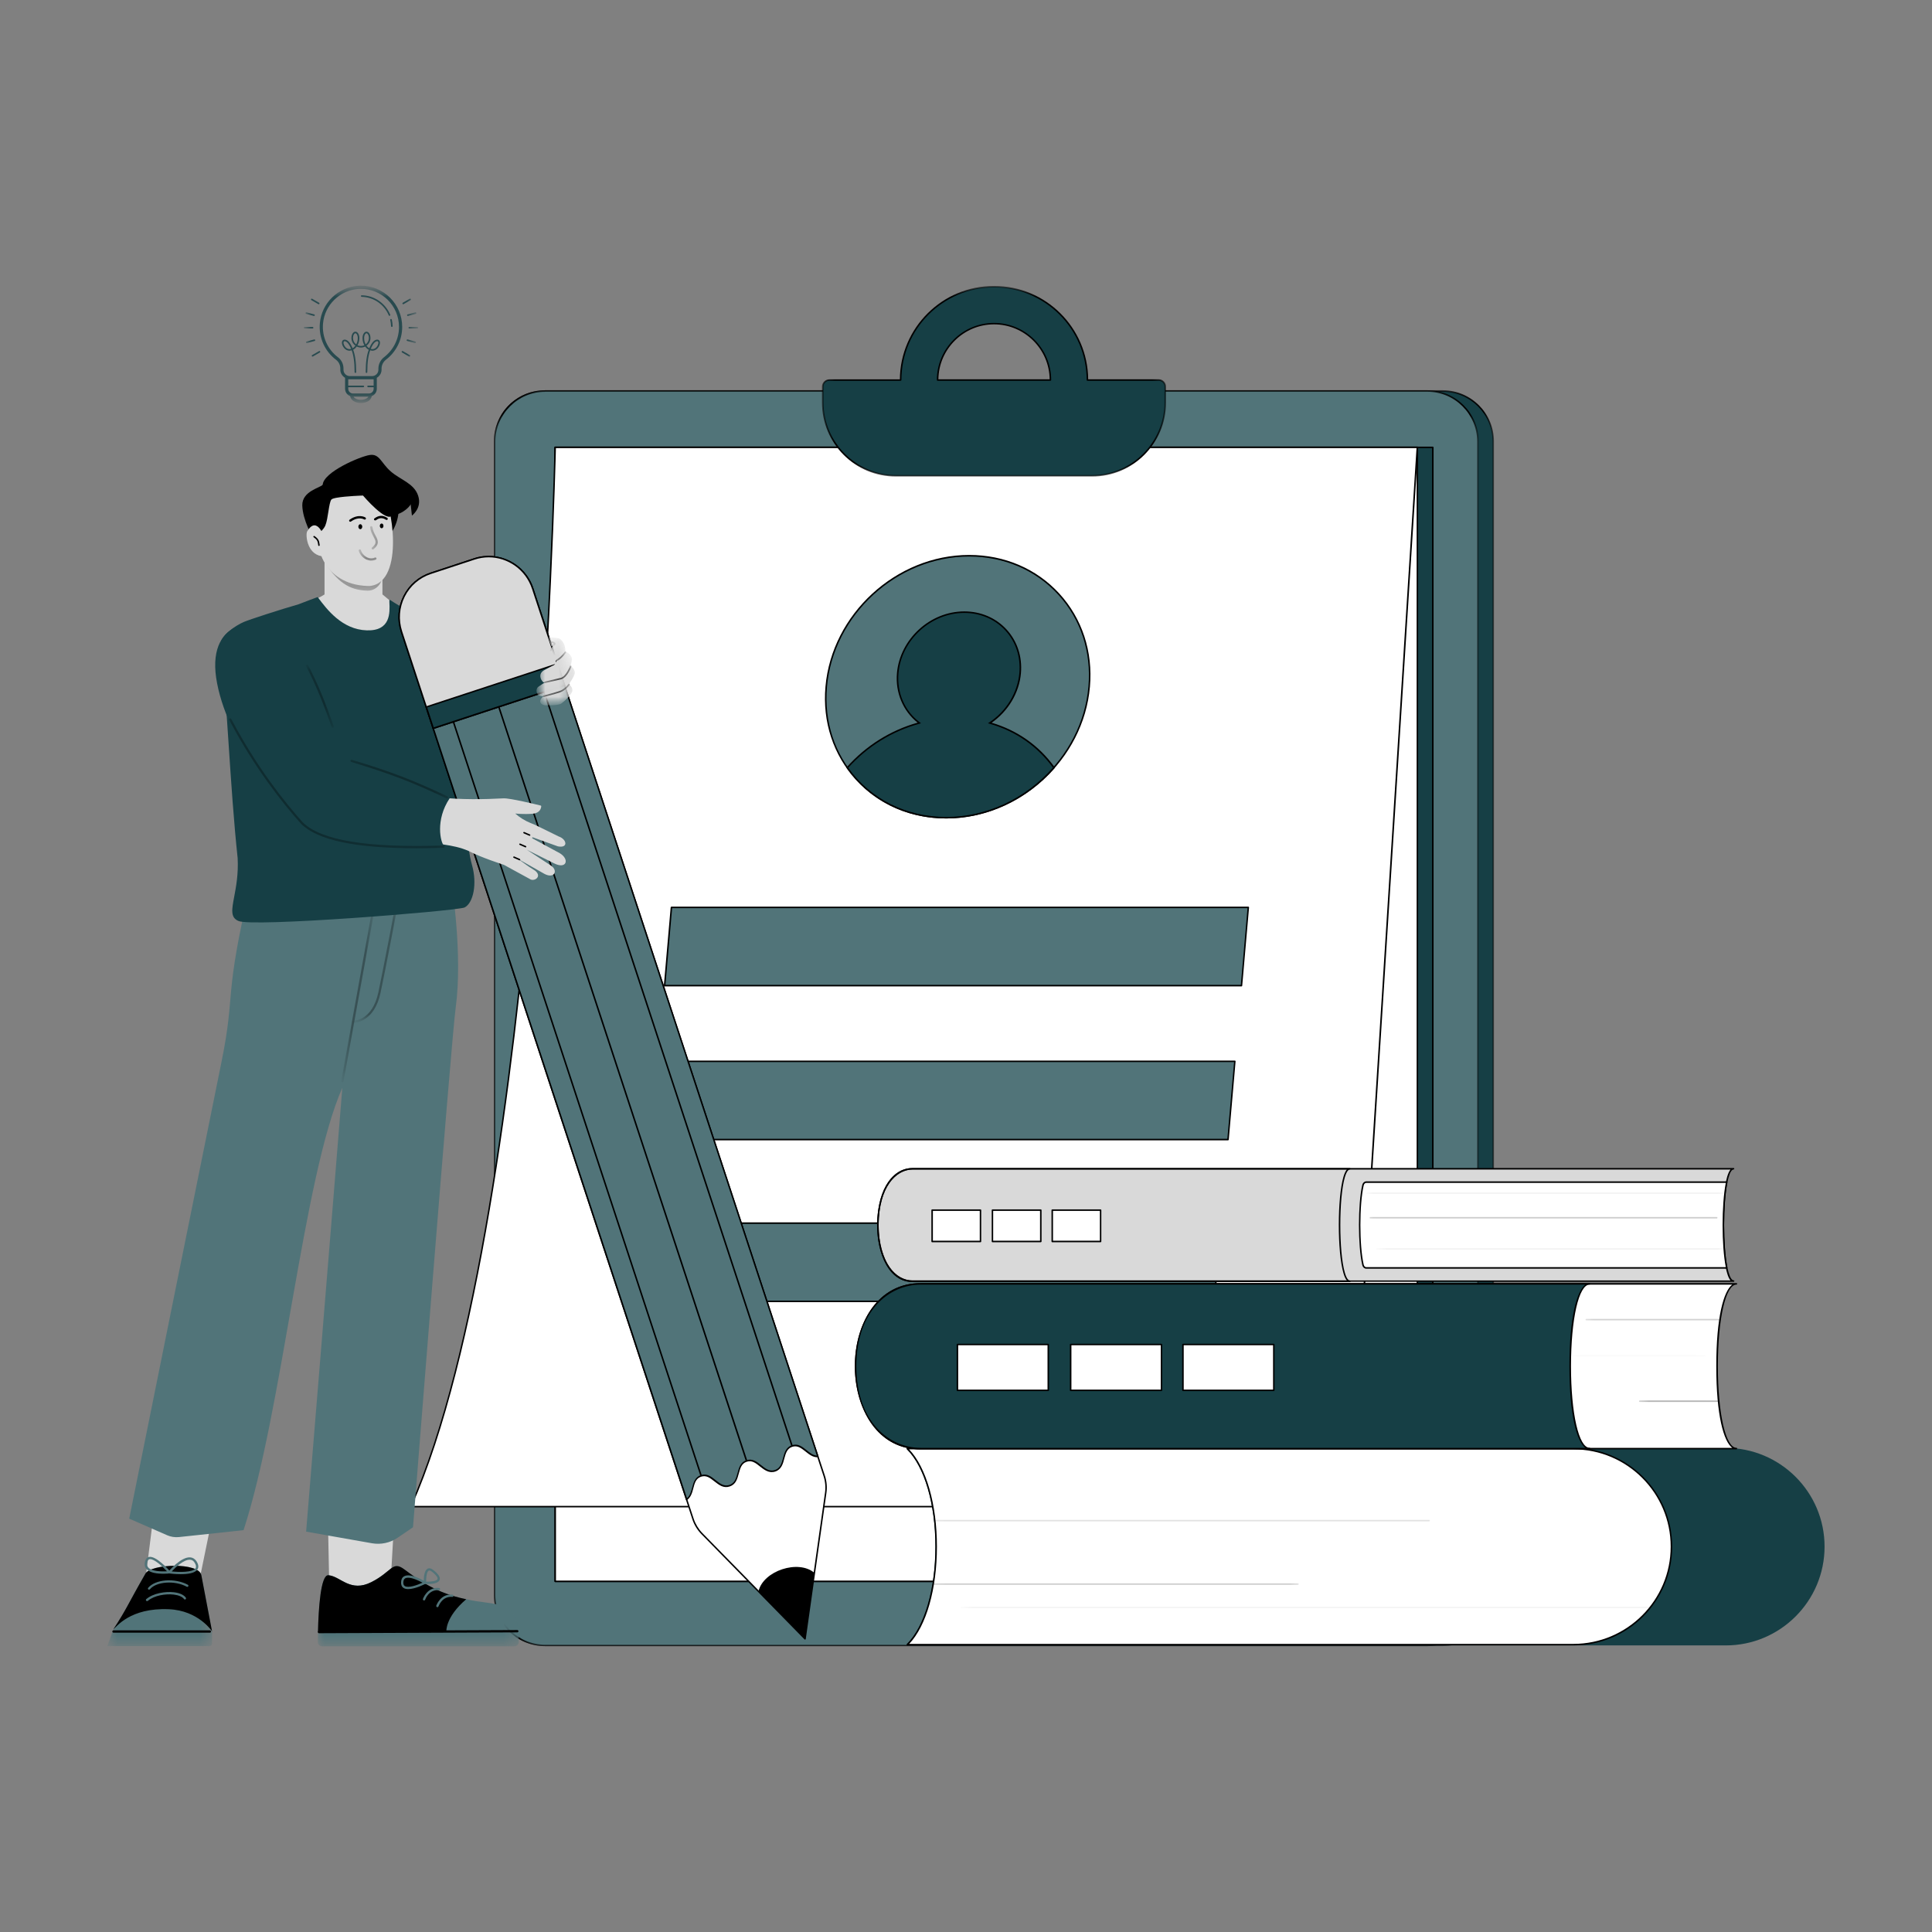 <svg xmlns="http://www.w3.org/2000/svg" width="140" height="140" viewBox="0 0 140 140" fill="none"><rect x="0" y="0" width="140" height="140" fill="#808080" stroke="none"/><g clip-path="url(#clip0_13_863)"><path d="M39.499 28.335C37.604 28.335 36.045 29.775 35.864 31.621C35.851 31.74 35.847 31.864 35.847 31.988V115.576C35.847 117.594 37.48 119.228 39.499 119.228H104.558H104.571C106.581 119.219 108.206 117.586 108.206 115.576V31.992C108.206 29.978 106.581 28.349 104.571 28.34H103.454L103.441 28.335H39.499Z" fill="#163F45"></path><mask id="mask0_13_863" style="mask-type:luminance" maskUnits="userSpaceOnUse" x="35" y="28" width="74" height="92"><path d="M35.778 28.173H108.37V119.338H35.778V28.173Z" fill="white"></path></mask><g mask="url(#mask0_13_863)"><path d="M103.471 119.286H39.498C37.454 119.286 35.789 117.621 35.789 115.576V31.988C35.789 31.877 35.789 31.763 35.807 31.617C35.992 29.722 37.573 28.292 39.476 28.283C39.481 28.283 39.49 28.278 39.494 28.278H104.567C106.603 28.292 108.258 29.956 108.258 31.992V115.572C108.258 117.608 106.603 119.273 104.567 119.282H103.471V119.286ZM39.516 28.389C39.516 28.389 39.507 28.393 39.498 28.393C37.639 28.393 36.102 29.784 35.922 31.63C35.908 31.771 35.904 31.886 35.904 31.992V115.581C35.904 117.563 37.52 119.18 39.503 119.18H104.576C106.549 119.167 108.157 117.554 108.157 115.576V31.992C108.157 30.018 106.549 28.402 104.576 28.393H39.516V28.389Z" fill="black"></path></g><path d="M103.441 28.335H39.499C37.48 28.335 35.847 29.969 35.847 31.988V115.576C35.847 117.594 37.48 119.228 39.499 119.228H103.441C105.459 119.228 107.093 117.594 107.093 115.576V31.988C107.093 29.969 105.459 28.335 103.441 28.335Z" fill="#517479"></path><mask id="mask1_13_863" style="mask-type:luminance" maskUnits="userSpaceOnUse" x="35" y="28" width="73" height="92"><path d="M35.778 28.173H107.16V119.338H35.778V28.173Z" fill="white"></path></mask><g mask="url(#mask1_13_863)"><path d="M103.441 119.286H39.498C37.454 119.286 35.789 117.621 35.789 115.576V31.988C35.789 29.943 37.454 28.278 39.498 28.278H103.441C105.485 28.278 107.15 29.943 107.15 31.988V115.576C107.15 117.625 105.485 119.286 103.441 119.286ZM39.498 28.393C37.516 28.393 35.899 30.009 35.899 31.992V115.581C35.899 117.563 37.516 119.18 39.498 119.18H103.441C105.423 119.18 107.04 117.563 107.04 115.581V31.988C107.04 30.005 105.423 28.389 103.441 28.389H39.498V28.393Z" fill="black"></path></g><path d="M102.708 32.416H40.232V114.587H103.825V32.42H102.708V32.416Z" fill="#163F45"></path><path d="M102.708 114.645H40.232C40.201 114.645 40.178 114.618 40.178 114.592V32.416C40.178 32.385 40.205 32.363 40.232 32.363H103.829C103.86 32.368 103.883 32.394 103.883 32.42V114.587C103.883 114.618 103.856 114.64 103.829 114.64H102.708V114.645ZM40.289 114.539H103.772V32.474H102.703L40.289 32.469V114.539Z" fill="black"></path><path d="M102.708 32.416H40.232V114.592H102.703V32.416H102.708Z" fill="white"></path><path d="M102.708 114.645H40.232C40.201 114.645 40.178 114.618 40.178 114.592V32.416C40.178 32.385 40.205 32.363 40.232 32.363H102.708C102.739 32.363 102.761 32.389 102.761 32.416V114.592C102.761 114.618 102.739 114.645 102.708 114.645ZM40.289 114.535H102.655V32.474H40.289V114.535Z" fill="black"></path><path d="M102.708 32.416L98.787 94.349C98.724 95.308 98.588 96.217 98.371 97.078C96.424 104.982 88.281 108.9 77.475 109.16C77.091 109.169 76.707 109.173 76.318 109.173H29.762C39.057 88.357 40.232 32.416 40.232 32.416H102.708Z" fill="white"></path><path d="M76.327 109.231H29.762C29.762 109.231 29.726 109.222 29.717 109.204C29.708 109.187 29.704 109.169 29.717 109.152C34.513 98.407 37.105 78.112 38.43 62.983C39.869 46.586 40.174 32.553 40.178 32.411C40.178 32.38 40.205 32.359 40.232 32.359H102.708C102.708 32.359 102.739 32.363 102.748 32.376C102.756 32.389 102.765 32.403 102.765 32.416L98.844 94.349C98.782 95.303 98.641 96.226 98.429 97.087C97.484 100.929 95.077 103.936 91.275 106.029C87.689 108.008 83.048 109.076 77.48 109.209C77.069 109.226 76.689 109.231 76.332 109.231H76.327ZM29.845 109.12H76.327C76.685 109.12 77.065 109.12 77.48 109.107C83.026 108.975 87.65 107.911 91.222 105.941C94.993 103.861 97.382 100.875 98.319 97.069C98.531 96.213 98.667 95.299 98.729 94.349L102.646 32.474H40.284C40.262 33.445 39.931 47.112 38.536 62.996C37.211 78.094 34.628 98.337 29.845 109.12Z" fill="black"></path><path d="M76.724 43.056C76.926 43.276 77.115 43.506 77.292 43.746C77.469 43.986 77.632 44.236 77.783 44.494C77.934 44.753 78.071 45.019 78.194 45.293C78.317 45.567 78.425 45.848 78.52 46.135C78.614 46.422 78.693 46.714 78.758 47.012C78.822 47.309 78.872 47.61 78.906 47.915C78.94 48.219 78.959 48.527 78.963 48.836C78.966 49.145 78.955 49.455 78.928 49.766C78.9 50.077 78.857 50.387 78.8 50.696C78.743 51.006 78.67 51.312 78.583 51.618C78.495 51.922 78.393 52.223 78.276 52.521C78.16 52.818 78.029 53.11 77.885 53.397C77.74 53.685 77.583 53.965 77.411 54.239C77.24 54.513 77.057 54.779 76.861 55.038C76.665 55.297 76.458 55.546 76.238 55.786C76.02 56.026 75.79 56.256 75.55 56.476C75.311 56.695 75.062 56.904 74.803 57.101C74.545 57.298 74.278 57.483 74.004 57.656C73.73 57.828 73.448 57.988 73.16 58.135C72.872 58.281 72.579 58.414 72.281 58.532C71.982 58.651 71.679 58.756 71.373 58.846C71.067 58.937 70.757 59.012 70.446 59.073C70.135 59.133 69.823 59.179 69.51 59.209C69.197 59.239 68.884 59.255 68.572 59.255C68.26 59.255 67.95 59.239 67.642 59.209C67.335 59.179 67.031 59.133 66.73 59.073C66.429 59.012 66.133 58.936 65.843 58.846C65.552 58.756 65.268 58.651 64.99 58.532C64.712 58.414 64.442 58.281 64.18 58.134C63.917 57.988 63.664 57.828 63.42 57.656C63.176 57.483 62.941 57.298 62.718 57.1C62.494 56.903 62.281 56.695 62.08 56.475C61.879 56.256 61.69 56.026 61.512 55.785C61.335 55.545 61.172 55.296 61.021 55.037C60.87 54.779 60.733 54.513 60.61 54.239C60.487 53.964 60.378 53.684 60.284 53.397C60.19 53.11 60.11 52.817 60.045 52.52C59.981 52.222 59.932 51.921 59.898 51.617C59.863 51.312 59.844 51.005 59.841 50.695C59.838 50.386 59.849 50.076 59.877 49.766C59.904 49.454 59.946 49.145 60.004 48.835C60.061 48.526 60.134 48.219 60.222 47.914C60.309 47.609 60.411 47.308 60.528 47.011C60.644 46.713 60.775 46.421 60.919 46.134C61.064 45.847 61.222 45.566 61.392 45.292C61.563 45.018 61.747 44.752 61.943 44.493C62.139 44.235 62.346 43.986 62.565 43.746C62.784 43.506 63.014 43.275 63.253 43.056C63.493 42.836 63.742 42.627 64.001 42.43C64.259 42.233 64.525 42.049 64.8 41.876C65.074 41.703 65.356 41.544 65.643 41.397C65.931 41.251 66.225 41.118 66.524 40.999C66.822 40.88 67.124 40.775 67.431 40.685C67.738 40.595 68.046 40.519 68.357 40.459C68.669 40.398 68.981 40.353 69.294 40.322C69.607 40.292 69.92 40.276 70.232 40.276C70.543 40.276 70.853 40.292 71.161 40.322C71.469 40.353 71.774 40.398 72.074 40.459C72.374 40.519 72.67 40.595 72.961 40.685C73.252 40.775 73.536 40.88 73.814 40.999C74.091 41.118 74.362 41.251 74.624 41.397C74.886 41.544 75.139 41.704 75.384 41.876C75.628 42.049 75.862 42.234 76.086 42.431C76.31 42.628 76.523 42.837 76.724 43.056Z" fill="#517479"></path><path d="M68.569 59.309C66.007 59.309 63.689 58.315 62.033 56.509C60.381 54.703 59.591 52.305 59.816 49.758C60.275 44.498 64.947 40.214 70.229 40.214C72.79 40.214 75.108 41.208 76.764 43.014C78.416 44.82 79.206 47.218 78.981 49.766C78.522 55.03 73.85 59.309 68.569 59.309ZM70.229 40.329C65.004 40.329 60.381 44.564 59.927 49.77C59.706 52.292 60.483 54.659 62.117 56.438C63.751 58.218 66.038 59.198 68.569 59.198C73.792 59.198 78.416 54.964 78.871 49.758C79.092 47.236 78.314 44.869 76.681 43.089C75.051 41.309 72.759 40.329 70.229 40.329Z" fill="black"></path><path d="M71.722 52.393C72.931 51.594 73.788 50.274 73.921 48.776C74.133 46.335 72.322 44.356 69.871 44.356C67.42 44.356 65.261 46.335 65.049 48.776C64.917 50.269 65.548 51.59 66.617 52.393C64.599 52.932 62.779 54.085 61.397 55.635C62.947 57.843 65.531 59.256 68.569 59.256C71.607 59.256 74.437 57.838 76.371 55.635C75.263 54.085 73.647 52.932 71.722 52.393Z" fill="#163F45"></path><path d="M68.569 59.309C65.609 59.309 62.982 57.98 61.353 55.661L61.326 55.626L61.357 55.595C62.753 54.032 64.528 52.919 66.497 52.367C65.433 51.524 64.872 50.186 64.996 48.773C65.213 46.308 67.398 44.304 69.876 44.304C71.077 44.304 72.163 44.772 72.94 45.615C73.717 46.463 74.084 47.585 73.982 48.781C73.859 50.194 73.068 51.528 71.858 52.372C73.726 52.923 75.307 54.036 76.424 55.6L76.451 55.635L76.42 55.666C74.385 57.984 71.522 59.309 68.569 59.309ZM61.467 55.635C63.08 57.9 65.663 59.198 68.569 59.198C71.474 59.198 74.291 57.896 76.3 55.626C75.174 54.072 73.585 52.972 71.703 52.442L71.589 52.411L71.691 52.345C72.927 51.528 73.74 50.19 73.867 48.773C73.969 47.606 73.611 46.511 72.857 45.69C72.101 44.869 71.041 44.414 69.876 44.414C67.455 44.414 65.319 46.374 65.106 48.781C64.983 50.199 65.561 51.532 66.652 52.345L66.744 52.411L66.634 52.442C64.656 52.977 62.872 54.076 61.467 55.635Z" fill="black"></path><path d="M90.463 65.756H48.657L48.163 71.426H89.968L90.463 65.756Z" fill="#517479"></path><path d="M89.964 71.479H48.158C48.158 71.479 48.127 71.475 48.118 71.462C48.109 71.448 48.101 71.435 48.105 71.417L48.6 65.747C48.604 65.721 48.626 65.699 48.653 65.699H90.458C90.458 65.699 90.489 65.703 90.498 65.716C90.507 65.73 90.515 65.743 90.511 65.761L90.016 71.431C90.016 71.457 89.995 71.479 89.964 71.479ZM48.22 71.368H89.915L90.4 65.809H48.706L48.22 71.368Z" fill="black"></path><path d="M89.486 76.911H47.681L47.187 82.581H88.992L89.486 76.911Z" fill="#517479"></path><path d="M88.987 82.633H47.182C47.182 82.633 47.151 82.633 47.143 82.616C47.134 82.598 47.124 82.59 47.129 82.572L47.624 76.902C47.628 76.875 47.65 76.853 47.677 76.853H89.482C89.482 76.853 89.513 76.858 89.522 76.871C89.531 76.884 89.54 76.897 89.535 76.915L89.041 82.585C89.041 82.612 89.018 82.633 88.987 82.633ZM47.244 82.523H88.939L89.425 76.963H47.73L47.244 82.523Z" fill="black"></path><path d="M88.48 88.635H46.679L46.184 94.305H87.99L88.48 88.635Z" fill="#517479"></path><path d="M87.985 94.358H46.18C46.18 94.358 46.149 94.358 46.14 94.34C46.131 94.322 46.123 94.314 46.127 94.296L46.621 88.626C46.626 88.6 46.648 88.578 46.674 88.578H88.48C88.48 88.578 88.511 88.578 88.519 88.595C88.528 88.609 88.537 88.621 88.533 88.639L88.038 94.31C88.038 94.336 88.016 94.358 87.985 94.358ZM46.241 94.248H87.937L88.422 88.688H46.727L46.241 94.248Z" fill="black"></path><path d="M98.376 97.078C96.428 104.982 88.285 108.9 77.48 109.16C81.304 108.113 85.786 106.285 87.923 99.189C93.258 100.973 96.494 100.147 98.376 97.078Z" fill="#517479"></path><path d="M77.48 109.218C77.453 109.218 77.431 109.195 77.427 109.169C77.423 109.142 77.44 109.116 77.466 109.107C81.661 107.959 85.83 105.959 87.875 99.175C87.875 99.163 87.888 99.149 87.901 99.145C87.915 99.136 87.932 99.136 87.946 99.145C93.099 100.871 96.397 100.209 98.327 97.056C98.345 97.025 98.398 97.021 98.42 97.056C98.429 97.069 98.438 97.087 98.433 97.105C97.488 100.946 95.081 103.954 91.279 106.047C87.689 108.021 83.048 109.089 77.48 109.226V109.218ZM87.963 99.26C85.967 105.817 81.993 107.915 77.926 109.093C83.273 108.917 87.746 107.857 91.222 105.941C94.888 103.922 97.245 101.048 98.234 97.396C96.261 100.337 92.984 100.929 87.963 99.26Z" fill="black"></path><path d="M83.967 27.541H78.8C78.8 23.805 75.77 20.776 72.035 20.776C68.299 20.776 65.27 23.805 65.27 27.541H60.103C59.842 27.541 59.626 27.753 59.626 28.018V29.17C59.626 32.102 62.002 34.483 64.938 34.483H79.135C82.068 34.483 84.448 32.107 84.448 29.17V28.018C84.439 27.753 84.228 27.541 83.967 27.541ZM72.03 23.451C74.291 23.451 76.12 25.285 76.12 27.541H67.942C67.942 25.28 69.77 23.451 72.03 23.451Z" fill="#163F45"></path><mask id="mask2_13_863" style="mask-type:luminance" maskUnits="userSpaceOnUse" x="59" y="20" width="26" height="15"><path d="M59.457 20.69H84.519V34.568H59.457V20.69Z" fill="white"></path></mask><g mask="url(#mask2_13_863)"><path d="M79.127 34.535H64.93C61.971 34.535 59.564 32.129 59.564 29.17V28.018C59.564 27.726 59.803 27.488 60.094 27.488H65.208C65.239 23.747 68.286 20.718 72.03 20.718C75.775 20.718 78.822 23.747 78.853 27.483H83.967C84.258 27.483 84.497 27.722 84.497 28.014V29.166C84.497 32.124 82.085 34.535 79.127 34.535ZM60.094 27.594C59.865 27.594 59.675 27.783 59.675 28.014V29.166C59.675 32.062 62.033 34.421 64.93 34.421H79.127C82.024 34.421 84.382 32.062 84.382 29.166V28.014C84.382 27.783 84.192 27.594 83.962 27.594H78.796C78.765 27.594 78.743 27.567 78.743 27.541C78.743 23.84 75.731 20.828 72.03 20.828C68.33 20.828 65.319 23.84 65.319 27.541C65.319 27.572 65.292 27.594 65.265 27.594H60.094ZM76.12 27.594H67.942C67.91 27.594 67.888 27.567 67.888 27.541C67.888 25.258 69.748 23.399 72.03 23.399C74.314 23.399 76.173 25.258 76.173 27.541C76.173 27.572 76.146 27.594 76.116 27.594H76.12ZM67.994 27.483H76.062C76.031 25.285 74.234 23.505 72.03 23.505C69.827 23.505 68.03 25.289 67.999 27.483H67.994Z" fill="black"></path></g><path d="M28.256 115.55H23.871L23.654 104.709H28.878L28.256 115.55Z" fill="#D9D9D9"></path><mask id="mask3_13_863" style="mask-type:luminance" maskUnits="userSpaceOnUse" x="22" y="113" width="16" height="7"><path d="M22.988 113.383H37.679V119.338H22.988V113.383Z" fill="white"></path></mask><g mask="url(#mask3_13_863)"><path d="M37.277 119.299H23.336C23.164 119.299 23.027 119.158 23.032 118.99C23.032 118.835 23.032 118.61 23.045 118.27C23.084 116.561 23.239 114.119 23.796 114.146C23.813 114.146 23.835 114.146 23.853 114.154C24.683 114.252 25.403 115.413 26.913 114.645C28.415 113.885 28.423 113.068 29.298 113.722C30.146 114.349 31.404 115.316 33.334 115.784C33.396 115.797 33.462 115.815 33.523 115.828C33.612 115.846 33.7 115.868 33.784 115.886C35.727 116.353 37.401 115.886 37.56 118.199C37.587 118.579 37.591 118.826 37.591 118.99C37.591 119.153 37.449 119.294 37.286 119.294H37.277V119.299Z" fill="#517479"></path></g><path d="M32.345 118.23L23.04 118.27C23.08 116.561 23.235 114.119 23.791 114.146C23.813 114.146 23.831 114.146 23.853 114.154C24.683 114.252 25.403 115.413 26.913 114.645C28.415 113.885 28.419 113.068 29.298 113.722C30.146 114.349 31.404 115.316 33.334 115.784C33.396 115.797 33.457 115.815 33.523 115.828C33.612 115.846 33.7 115.868 33.784 115.886C32.243 117.206 32.349 118.226 32.345 118.23Z" fill="black"></path><path d="M31.696 116.459C31.696 116.459 31.678 116.459 31.669 116.459C31.625 116.447 31.603 116.398 31.616 116.353C31.616 116.345 31.917 115.47 32.782 115.554C32.826 115.554 32.861 115.599 32.857 115.642C32.857 115.687 32.812 115.726 32.769 115.717C32.031 115.651 31.779 116.398 31.775 116.407C31.762 116.442 31.731 116.464 31.696 116.464V116.459Z" fill="#517479"></path><path d="M30.728 115.974C30.728 115.974 30.711 115.974 30.702 115.974C30.658 115.96 30.636 115.912 30.649 115.868C30.649 115.859 30.949 114.985 31.815 115.069C31.859 115.069 31.894 115.112 31.89 115.157C31.886 115.201 31.846 115.241 31.802 115.232C31.064 115.17 30.817 115.89 30.808 115.921C30.794 115.956 30.764 115.978 30.728 115.978V115.974Z" fill="#517479"></path><path d="M23.115 118.35C23.071 118.35 23.032 118.314 23.032 118.265C23.032 118.222 23.067 118.182 23.115 118.182L37.485 118.12C37.529 118.12 37.569 118.155 37.569 118.204C37.569 118.248 37.533 118.288 37.485 118.288L23.115 118.35Z" fill="black"></path><path d="M30.98 114.782C30.896 114.782 30.826 114.782 30.79 114.782C30.751 114.782 30.715 114.746 30.711 114.702C30.702 114.556 30.684 113.828 30.985 113.673C31.104 113.612 31.241 113.642 31.395 113.766C31.775 114.062 31.925 114.3 31.855 114.49C31.762 114.746 31.272 114.786 30.98 114.786V114.782ZM30.879 114.614C31.21 114.627 31.647 114.574 31.705 114.424C31.722 114.375 31.722 114.221 31.298 113.89C31.227 113.836 31.13 113.779 31.064 113.814C30.923 113.89 30.874 114.304 30.879 114.614Z" fill="#517479"></path><path d="M29.581 115.152C29.452 115.152 29.333 115.13 29.245 115.069C29.112 114.985 29.05 114.839 29.063 114.636C29.077 114.433 29.152 114.291 29.298 114.217C29.762 113.973 30.733 114.552 30.839 114.618C30.865 114.636 30.879 114.662 30.879 114.693C30.879 114.724 30.861 114.751 30.834 114.764C30.742 114.817 30.071 115.152 29.581 115.152ZM29.572 114.327C29.496 114.327 29.426 114.34 29.373 114.366C29.284 114.415 29.236 114.508 29.227 114.649C29.218 114.786 29.254 114.879 29.333 114.932C29.593 115.1 30.256 114.852 30.618 114.688C30.349 114.539 29.89 114.327 29.572 114.327Z" fill="#517479"></path><path d="M14.346 115.015L10.53 114.512L11.709 105.124L16.249 105.72L14.346 115.015Z" fill="#D9D9D9"></path><mask id="mask4_13_863" style="mask-type:luminance" maskUnits="userSpaceOnUse" x="7" y="113" width="9" height="7"><path d="M7.779 113.383H15.383V119.338H7.779V113.383Z" fill="white"></path></mask><g mask="url(#mask4_13_863)"><path d="M8.216 118.067C9.205 116.557 9.241 116.292 10.534 114.04C10.896 113.324 14.443 113.179 14.593 114.163L15.366 118.217V119.105C15.366 119.202 15.286 119.282 15.189 119.282H7.779" fill="#517479"></path></g><path d="M8.212 118.067C9.201 116.561 9.236 116.296 10.534 114.04C10.892 113.324 14.443 113.179 14.593 114.159L15.366 118.213C15.366 118.213 14.385 116.698 12.23 116.61C9.417 116.49 8.428 117.908 8.212 118.067Z" fill="black"></path><path d="M15.211 118.31H8.225C8.181 118.31 8.141 118.274 8.141 118.226C8.141 118.178 8.176 118.142 8.225 118.142H15.207C15.25 118.142 15.29 118.178 15.29 118.226C15.29 118.274 15.255 118.31 15.211 118.31Z" fill="black"></path><path d="M10.654 116.023C10.632 116.023 10.605 116.014 10.592 115.992C10.561 115.956 10.566 115.903 10.601 115.877C11.095 115.453 11.987 115.307 12.61 115.382C13.02 115.43 13.325 115.572 13.467 115.775C13.493 115.811 13.484 115.863 13.449 115.89C13.414 115.917 13.361 115.908 13.334 115.872C13.22 115.709 12.954 115.594 12.592 115.55C12.005 115.479 11.17 115.611 10.711 116.005C10.694 116.018 10.675 116.023 10.654 116.023Z" fill="#517479"></path><path d="M10.8 115.192C10.8 115.192 10.764 115.192 10.746 115.175C10.711 115.144 10.707 115.095 10.738 115.06C11.254 114.437 12.676 114.331 13.613 114.839C13.652 114.861 13.665 114.909 13.643 114.949C13.621 114.989 13.573 115.002 13.533 114.98C12.676 114.508 11.329 114.601 10.866 115.161C10.844 115.183 10.821 115.192 10.8 115.192Z" fill="#517479"></path><path d="M11.828 114.04C11.431 114.04 10.875 113.986 10.623 113.704C10.495 113.563 10.455 113.386 10.503 113.174C10.548 112.98 10.64 112.861 10.786 112.825C11.294 112.701 12.23 113.757 12.332 113.876C12.354 113.899 12.358 113.934 12.345 113.96C12.332 113.986 12.309 114.009 12.279 114.013C12.261 114.022 12.076 114.04 11.828 114.04ZM10.883 112.984C10.883 112.984 10.844 112.984 10.83 112.984C10.8 112.993 10.711 113.015 10.667 113.209C10.632 113.369 10.658 113.492 10.746 113.589C10.998 113.867 11.704 113.885 12.102 113.863C11.74 113.47 11.184 112.98 10.883 112.98V112.984Z" fill="#517479"></path><path d="M13.091 114.071C12.694 114.071 12.341 114.026 12.261 114.017C12.23 114.017 12.203 113.996 12.195 113.965C12.186 113.934 12.191 113.903 12.208 113.881C12.243 113.836 13.126 112.803 13.78 112.852C13.966 112.865 14.116 112.958 14.231 113.125C14.385 113.36 14.412 113.563 14.31 113.722C14.134 114.005 13.581 114.071 13.091 114.071ZM12.442 113.872C12.968 113.925 13.97 113.956 14.174 113.638C14.235 113.536 14.209 113.4 14.094 113.223C14.01 113.094 13.908 113.028 13.771 113.024C13.317 112.993 12.69 113.607 12.442 113.872Z" fill="#517479"></path><path d="M18.174 64.003H32.72C32.72 64.003 33.554 69.152 33.016 73.064C32.702 75.356 29.929 110.67 29.929 110.67L28.808 111.434C28.269 111.801 27.606 111.942 26.962 111.832L22.183 110.988C22.183 110.988 24.18 86.674 24.806 78.823C21.963 85.27 20.475 102.249 17.648 110.882L12.968 111.382C12.681 111.412 12.385 111.368 12.12 111.253L9.364 110.047C11.127 101.308 14.28 85.672 16.063 76.889C17.092 71.824 16.178 72.433 18.174 64.003Z" fill="#517479"></path><mask id="mask5_13_863" style="mask-type:luminance" maskUnits="userSpaceOnUse" x="-14" y="-14" width="168" height="168"><path d="M154 -14H-14V154H154V-14Z" fill="black" fill-opacity="0.3"></path></mask><g mask="url(#mask5_13_863)"><mask id="mask6_13_863" style="mask-type:luminance" maskUnits="userSpaceOnUse" x="25" y="65" width="5" height="10"><path d="M29.037 65.16H25.407V74.321H29.037V65.16Z" fill="white"></path></mask><g mask="url(#mask6_13_863)"><mask id="mask7_13_863" style="mask-type:luminance" maskUnits="userSpaceOnUse" x="25" y="65" width="4" height="10"><path d="M25.428 65.679H28.864V74.148H25.428V65.679Z" fill="white"></path></mask><g mask="url(#mask7_13_863)"><path d="M25.584 74.129C25.54 74.129 25.505 74.089 25.505 74.045C25.505 74 25.536 73.961 25.588 73.965C25.646 73.965 26.97 73.983 27.417 71.912C27.721 70.494 28.609 65.831 28.618 65.782C28.627 65.738 28.67 65.707 28.715 65.716C28.759 65.725 28.79 65.769 28.781 65.813C28.772 65.862 27.885 70.525 27.575 71.942C27.121 74.089 25.69 74.129 25.588 74.129H25.584Z" fill="black"></path></g></g></g><mask id="mask8_13_863" style="mask-type:luminance" maskUnits="userSpaceOnUse" x="-14" y="-14" width="168" height="168"><path d="M154 -14H-14V154H154V-14Z" fill="black" fill-opacity="0.3"></path></mask><g mask="url(#mask8_13_863)"><mask id="mask9_13_863" style="mask-type:luminance" maskUnits="userSpaceOnUse" x="24" y="65" width="4" height="14"><path d="M27.309 65.16H24.543V78.642H27.309V65.16Z" fill="white"></path></mask><g mask="url(#mask9_13_863)"><mask id="mask10_13_863" style="mask-type:luminance" maskUnits="userSpaceOnUse" x="24" y="65" width="4" height="14"><path d="M24.716 65.333H27.212V78.469H24.716V65.333Z" fill="white"></path></mask><g mask="url(#mask10_13_863)"><path d="M24.806 78.43H24.794C24.749 78.421 24.718 78.377 24.727 78.333L27.041 65.526C27.05 65.483 27.094 65.451 27.139 65.46C27.182 65.469 27.213 65.513 27.205 65.558L24.891 78.363C24.877 78.399 24.846 78.43 24.806 78.43Z" fill="black"></path></g></g></g><path d="M27.999 38.996C28.529 38.62 29.121 37.304 28.785 36.324C28.45 35.348 28.785 36.315 28.785 36.31C28.741 36.319 28.701 36.329 28.662 36.342C27.889 36.607 27.77 37.98 28.004 38.996H27.999Z" fill="black"></path><path d="M23.517 40.731H27.712V43.292C27.712 43.605 27.09 43.681 26.891 43.681H24.586C23.871 43.681 23.517 43.416 23.517 43.142V40.731Z" fill="#D9D9D9"></path><mask id="mask11_13_863" style="mask-type:luminance" maskUnits="userSpaceOnUse" x="-14" y="-14" width="168" height="168"><path d="M154 -14H-14V154H154V-14Z" fill="black" fill-opacity="0.3"></path></mask><g mask="url(#mask11_13_863)"><mask id="mask12_13_863" style="mask-type:luminance" maskUnits="userSpaceOnUse" x="23" y="40" width="6" height="4"><path d="M28.173 40.444H23.16V43.383H28.173V40.444Z" fill="white"></path></mask><g mask="url(#mask12_13_863)"><path d="M23.539 40.731H27.712V41.694C27.712 42.298 27.227 42.82 26.621 42.802C25.611 42.767 24.595 42.462 23.539 40.731Z" fill="black"></path></g></g><path d="M26.798 42.462H26.635C24.948 42.409 24.056 41.57 23.614 40.921C23.495 40.744 23.411 40.586 23.354 40.457C23.27 40.272 23.235 40.153 23.235 40.153C23.235 40.153 22.025 36.138 23.923 35.596C27.363 34.346 27.743 35.847 27.743 35.847C28.348 36.183 29.412 42.206 26.798 42.462Z" fill="#D9D9D9"></path><path d="M29.85 37.362L29.757 36.536C29.66 36.805 28.945 37.366 28.432 37.313C28.066 37.984 26.304 35.909 26.304 35.909C26.304 35.909 25.089 35.944 24.374 36.072C24.184 36.108 24.052 36.152 24.012 36.2C23.822 36.444 23.782 37.596 23.574 38.081C23.367 38.568 22.665 38.947 22.665 38.947C22.665 38.947 21.932 37.688 21.905 36.629C21.879 35.569 23.266 35.339 23.385 35.118C23.46 34.205 26.061 33.087 26.785 32.972C27.505 32.858 27.606 33.542 28.313 34.16C29.02 34.779 30.005 35.017 30.3 35.922C30.601 36.823 29.85 37.362 29.85 37.362Z" fill="black"></path><path d="M27.182 37.711C27.156 37.711 27.134 37.697 27.116 37.68C27.09 37.645 27.094 37.591 27.134 37.565C27.448 37.331 27.735 37.318 28.061 37.525C28.101 37.551 28.11 37.6 28.088 37.64C28.061 37.68 28.013 37.688 27.973 37.666C27.704 37.499 27.492 37.508 27.236 37.702C27.218 37.702 27.2 37.711 27.182 37.711Z" fill="black"></path><path d="M25.381 37.808C25.354 37.808 25.328 37.794 25.314 37.772C25.288 37.737 25.297 37.684 25.337 37.657C25.995 37.194 26.463 37.49 26.48 37.499C26.52 37.525 26.529 37.574 26.503 37.614C26.476 37.653 26.428 37.662 26.388 37.64C26.37 37.631 25.99 37.397 25.43 37.794C25.416 37.803 25.399 37.808 25.381 37.808Z" fill="black"></path><path d="M27.655 38.28C27.73 38.28 27.787 38.205 27.787 38.108C27.787 38.011 27.73 37.936 27.655 37.936C27.58 37.936 27.523 38.011 27.523 38.108C27.523 38.205 27.584 38.28 27.655 38.28Z" fill="black"></path><path d="M26.11 38.347C26.189 38.347 26.251 38.262 26.251 38.165C26.251 38.069 26.189 37.984 26.11 37.984C26.03 37.984 25.968 38.069 25.968 38.165C25.968 38.262 26.03 38.347 26.11 38.347Z" fill="black"></path><mask id="mask13_13_863" style="mask-type:luminance" maskUnits="userSpaceOnUse" x="-14" y="-14" width="168" height="168"><path d="M154 -14H-14V154H154V-14Z" fill="black" fill-opacity="0.4"></path></mask><g mask="url(#mask13_13_863)"><mask id="mask14_13_863" style="mask-type:luminance" maskUnits="userSpaceOnUse" x="26" y="37" width="2" height="4"><path d="M27.827 37.852H26.617V40.272H27.827V37.852Z" fill="white"></path></mask><g mask="url(#mask14_13_863)"><path d="M27.01 39.817C27.01 39.817 26.962 39.808 26.948 39.786C26.918 39.751 26.927 39.698 26.962 39.671C27.323 39.376 27.231 39.199 27.064 38.886C26.966 38.7 26.852 38.492 26.82 38.214C26.82 38.17 26.847 38.126 26.891 38.121C26.939 38.121 26.979 38.148 26.984 38.192C27.015 38.439 27.116 38.634 27.209 38.806C27.377 39.119 27.535 39.415 27.068 39.799C27.045 39.812 27.028 39.817 27.01 39.817Z" fill="black"></path></g></g><mask id="mask15_13_863" style="mask-type:luminance" maskUnits="userSpaceOnUse" x="-14" y="-14" width="168" height="168"><path d="M154 -14H-14V154H154V-14Z" fill="black" fill-opacity="0.4"></path></mask><g mask="url(#mask15_13_863)"><mask id="mask16_13_863" style="mask-type:luminance" maskUnits="userSpaceOnUse" x="25" y="39" width="3" height="3"><path d="M27.827 39.58H25.753V41.136H27.827V39.58Z" fill="white"></path></mask><g mask="url(#mask16_13_863)"><path d="M26.909 40.625C26.794 40.625 26.675 40.598 26.56 40.55C26.295 40.431 26.078 40.188 25.995 39.914C25.981 39.87 26.008 39.826 26.047 39.812C26.092 39.799 26.136 39.826 26.149 39.866C26.22 40.095 26.401 40.299 26.626 40.4C26.807 40.48 27.001 40.484 27.165 40.4C27.205 40.382 27.257 40.4 27.276 40.44C27.293 40.48 27.276 40.532 27.236 40.55C27.139 40.594 27.024 40.621 26.909 40.621V40.625Z" fill="black"></path></g></g><path d="M23.517 38.996C23.517 38.996 22.988 37.282 22.254 38.514C22.14 38.731 22.219 40.117 23.296 40.303C23.699 39.534 23.517 38.996 23.517 38.996Z" fill="#D9D9D9"></path><path d="M23.111 39.561C23.084 39.561 23.058 39.539 23.058 39.512V39.49C23.018 39.225 23.005 39.128 22.731 38.934C22.705 38.916 22.7 38.881 22.718 38.858C22.736 38.832 22.771 38.828 22.793 38.846C23.107 39.066 23.124 39.203 23.164 39.477V39.499C23.173 39.53 23.151 39.557 23.12 39.561C23.115 39.561 23.111 39.561 23.111 39.561Z" fill="black"></path><path d="M29.28 47.872C30.062 45.557 31.422 44.895 32.875 45.893C34.866 47.328 40.024 51.038 40.607 54.151C40.757 56.399 39.255 56.465 37.542 56.085C35.824 55.706 28.498 50.19 29.28 47.872Z" fill="#163F45"></path><path d="M25.672 43.005C25.58 43.005 25.487 43.005 25.394 42.992C24.59 42.93 23.941 42.749 23.928 42.811C23 43.452 22.321 43.716 20.258 44.308C19.68 44.705 18.54 44.988 19.468 45.067C21.115 48.022 22.334 51.14 27.05 51.272C30.128 51.674 30.066 45.112 30.066 45.112C30.066 45.112 30.234 45.505 30.323 44.891C29.2 44.299 28.229 43.531 27.412 42.811C27.399 42.749 26.75 42.926 25.946 42.992C25.853 42.992 25.761 43.005 25.668 43.005H25.672Z" fill="#D9D9D9"></path><path d="M21.654 43.782C22.011 43.637 22.882 43.315 23.005 43.27C23.014 43.27 23.023 43.27 23.032 43.279C23.04 43.288 23.045 43.297 23.054 43.31C23.676 44.144 24.785 45.62 26.573 45.677C28.313 45.734 28.256 44.401 28.216 43.628C28.216 43.579 28.216 43.535 28.216 43.491C28.216 43.473 28.234 43.464 28.251 43.473H28.26C28.679 43.743 29.2 44.065 29.986 44.485C30.296 44.604 30.499 44.683 30.653 44.74C31.1 44.909 31.157 44.931 32.137 45.403C33.422 46.777 33.533 51.303 33.634 55.538C33.705 58.417 33.771 61.164 34.204 62.687C34.588 64.042 34.301 65.451 33.652 65.765C32.751 66.043 18.201 67.204 17.269 66.732C16.686 66.48 16.797 65.906 16.973 64.97C17.106 64.259 17.282 63.336 17.221 62.184C16.942 59.578 16.748 56.659 16.567 53.926C16.385 51.192 16.218 48.644 15.988 46.789C15.9 46.092 17.075 45.319 17.684 45.063C18.13 44.877 20.289 44.175 21.658 43.782H21.654Z" fill="#163F45"></path><mask id="mask17_13_863" style="mask-type:luminance" maskUnits="userSpaceOnUse" x="-14" y="-14" width="168" height="168"><path d="M154 -14H-14V154H154V-14Z" fill="black" fill-opacity="0.3"></path></mask><g mask="url(#mask17_13_863)"><mask id="mask18_13_863" style="mask-type:luminance" maskUnits="userSpaceOnUse" x="31" y="47" width="3" height="12"><path d="M33.877 47.185H31.975V58.42H33.877V47.185Z" fill="white"></path></mask><g mask="url(#mask18_13_863)"><path d="M33.338 58.024C33.29 58.024 33.254 57.984 33.254 57.936C33.267 57.591 33.281 57.26 33.299 56.938C33.457 53.233 33.563 50.786 32.327 47.479C32.309 47.434 32.327 47.386 32.376 47.373C32.419 47.355 32.468 47.373 32.482 47.422C33.727 50.759 33.621 53.224 33.462 56.947C33.449 57.269 33.436 57.6 33.417 57.944C33.417 57.993 33.382 58.024 33.338 58.024Z" fill="black"></path></g></g><mask id="mask19_13_863" style="mask-type:luminance" maskUnits="userSpaceOnUse" x="-14" y="-14" width="168" height="168"><path d="M154 -14H-14V154H154V-14Z" fill="black" fill-opacity="0.3"></path></mask><g mask="url(#mask19_13_863)"><mask id="mask20_13_863" style="mask-type:luminance" maskUnits="userSpaceOnUse" x="36" y="50" width="3" height="3"><path d="M38.716 50.123H36.815V52.543H38.716V50.123Z" fill="white"></path></mask><g mask="url(#mask20_13_863)"><path d="M37.418 52.31C37.418 52.31 37.401 52.31 37.392 52.305C37.348 52.292 37.326 52.243 37.339 52.199C37.467 51.837 37.847 51.046 38.39 50.676C38.43 50.649 38.478 50.658 38.505 50.698C38.531 50.738 38.522 50.786 38.483 50.813C37.975 51.161 37.618 51.908 37.498 52.252C37.485 52.292 37.454 52.31 37.418 52.31Z" fill="black"></path></g></g><path d="M29.09 45.769L50.216 110.074C50.344 110.467 50.565 110.829 50.856 111.13L54.954 115.312L58.333 118.756L59.008 113.978L59.83 108.175C59.891 107.76 59.851 107.341 59.719 106.943L38.602 42.648C38.023 40.885 36.134 39.923 34.385 40.501L31.218 41.544C29.466 42.113 28.512 44.012 29.09 45.769Z" fill="white"></path><path d="M58.337 118.813C58.337 118.813 58.306 118.813 58.297 118.795L50.821 111.165C50.525 110.86 50.3 110.489 50.167 110.087L29.042 45.788C28.759 44.922 28.825 43.999 29.232 43.186C29.638 42.374 30.335 41.769 31.197 41.486L34.363 40.444C36.138 39.861 38.063 40.841 38.651 42.625L59.776 106.93C59.909 107.336 59.948 107.769 59.887 108.184L58.39 118.764C58.385 118.787 58.372 118.804 58.354 118.809C58.35 118.809 58.346 118.809 58.337 118.809V118.813ZM35.414 40.386C35.078 40.386 34.734 40.44 34.398 40.55L31.232 41.592C30.401 41.866 29.726 42.449 29.329 43.235C28.936 44.021 28.87 44.917 29.143 45.752L50.269 110.056C50.397 110.44 50.614 110.798 50.896 111.09L58.297 118.641L59.781 108.171C59.838 107.774 59.803 107.354 59.675 106.965L38.549 42.665C38.09 41.274 36.796 40.386 35.414 40.386Z" fill="black"></path><path d="M29.09 45.769L31.391 52.778L40.898 49.656L38.602 42.648C38.023 40.885 36.138 39.923 34.385 40.501L31.218 41.544C29.461 42.117 28.512 44.008 29.09 45.769Z" fill="#D9D9D9"></path><path d="M31.395 52.835C31.395 52.835 31.378 52.835 31.369 52.831C31.355 52.826 31.347 52.813 31.342 52.8L29.042 45.792C28.755 44.926 28.825 43.999 29.232 43.191C29.638 42.378 30.335 41.778 31.201 41.491L34.367 40.449C36.147 39.866 38.068 40.846 38.655 42.63L40.956 49.638C40.964 49.669 40.952 49.7 40.92 49.709L31.413 52.831C31.413 52.831 31.399 52.831 31.395 52.831V52.835ZM35.414 40.386C35.078 40.386 34.734 40.44 34.398 40.55L31.232 41.592C30.398 41.866 29.722 42.449 29.329 43.235C28.936 44.021 28.87 44.913 29.143 45.752L31.426 52.707L40.828 49.616L38.549 42.665C38.09 41.274 36.796 40.386 35.414 40.386Z" fill="black"></path><path d="M31.395 52.778L49.757 108.661C50.03 108.48 50.119 108.158 50.203 107.835C50.304 107.447 50.406 107.08 50.807 106.948C51.214 106.815 51.505 107.049 51.824 107.301C52.133 107.544 52.45 107.796 52.87 107.659C53.289 107.522 53.395 107.129 53.497 106.749C53.599 106.36 53.7 105.994 54.106 105.861C54.513 105.729 54.804 105.963 55.122 106.215C55.431 106.458 55.749 106.709 56.169 106.572C56.588 106.435 56.694 106.042 56.795 105.662C56.897 105.274 56.999 104.908 57.405 104.775C57.811 104.643 58.102 104.876 58.42 105.128C58.677 105.331 58.938 105.543 59.268 105.526L40.907 49.651L31.399 52.778H31.395Z" fill="#517479"></path><path d="M49.757 108.714C49.757 108.714 49.743 108.714 49.739 108.714C49.721 108.714 49.708 108.696 49.703 108.679L31.342 52.8C31.342 52.8 31.342 52.769 31.342 52.756C31.342 52.742 31.36 52.734 31.373 52.729L40.881 49.607C40.912 49.598 40.943 49.612 40.952 49.642L59.313 105.526C59.313 105.526 59.317 105.561 59.303 105.575C59.295 105.587 59.277 105.596 59.26 105.596C58.915 105.614 58.641 105.398 58.377 105.186C58.059 104.934 57.784 104.718 57.41 104.841C57.03 104.965 56.937 105.318 56.835 105.689C56.738 106.065 56.623 106.489 56.173 106.634C55.722 106.78 55.378 106.506 55.074 106.268C54.76 106.016 54.49 105.799 54.111 105.923C53.731 106.047 53.638 106.4 53.536 106.771C53.43 107.169 53.32 107.57 52.874 107.716C52.424 107.866 52.097 107.601 51.775 107.35C51.457 107.098 51.188 106.882 50.807 107.005C50.428 107.129 50.34 107.464 50.238 107.853C50.159 108.162 50.066 108.511 49.766 108.709C49.766 108.719 49.757 108.719 49.748 108.719L49.757 108.714ZM31.462 52.813L49.783 108.568C49.999 108.387 50.079 108.087 50.15 107.822C50.251 107.438 50.357 107.04 50.79 106.894C51.223 106.753 51.532 106.996 51.859 107.257C52.172 107.504 52.464 107.734 52.856 107.605C53.245 107.478 53.343 107.12 53.444 106.745C53.55 106.352 53.651 105.954 54.093 105.813C54.526 105.667 54.848 105.928 55.157 106.175C55.467 106.422 55.758 106.652 56.151 106.524C56.548 106.396 56.645 106.016 56.743 105.654C56.844 105.269 56.95 104.872 57.387 104.727C57.82 104.585 58.129 104.828 58.452 105.088C58.681 105.274 58.915 105.46 59.189 105.477L40.872 49.722L31.462 52.813Z" fill="black"></path><path d="M54.963 115.312L58.341 118.756L59.017 113.978C57.86 112.984 55.307 113.823 54.963 115.312Z" fill="black"></path><path d="M39.386 50.148L39.491 50.114L57.448 104.761L57.343 104.795L39.386 50.148Z" fill="black"></path><path d="M36.091 51.233L36.196 51.198L54.153 105.845L54.047 105.88L36.091 51.233Z" fill="black"></path><path d="M32.8 52.313L32.905 52.279L50.861 106.926L50.757 106.96L32.8 52.313Z" fill="black"></path><path d="M30.888 51.232L40.395 48.11L40.903 49.656L31.395 52.778L30.888 51.232Z" fill="#163F45"></path><path d="M31.36 52.848L30.817 51.201L30.87 51.183L40.43 48.044L40.973 49.691L40.92 49.709L31.36 52.848ZM30.958 51.267L31.43 52.707L40.832 49.616L40.359 48.176L30.958 51.267Z" fill="black"></path><mask id="mask21_13_863" style="mask-type:luminance" maskUnits="userSpaceOnUse" x="38" y="46" width="4" height="6"><path d="M38.716 46.148H41.827V51.16H38.716V46.148Z" fill="white"></path></mask><g mask="url(#mask21_13_863)"><mask id="mask22_13_863" style="mask-type:luminance" maskUnits="userSpaceOnUse" x="37" y="45" width="6" height="7"><path d="M37.34 47.392L40.461 45.776L42.639 49.979L39.518 51.596L37.34 47.392Z" fill="white"></path></mask><g mask="url(#mask22_13_863)"><path d="M39.966 46.852L40.143 46.71C40.143 46.71 39.401 47.518 39.887 47.942C39.935 47.982 39.998 47.995 40.055 47.969L40.351 47.841C40.351 47.841 40.227 48.163 40.126 48.203C40.024 48.242 39.516 48.521 39.516 48.521C38.823 48.821 39.318 49.479 39.415 49.448L39.499 49.435L39.052 49.739C38.757 49.89 38.814 50.526 39.401 50.441C38.867 50.857 39.282 51.148 39.613 51.108C39.613 51.108 40.453 51.135 40.669 50.985C40.885 50.834 41.481 50.296 41.477 50.022C41.473 49.744 41.23 49.585 41.23 49.585C41.402 49.306 41.574 49.068 41.649 48.821C41.715 48.609 41.455 48.286 41.344 48.273L41.446 47.823C41.49 47.633 41.238 47.253 40.964 47.24C40.964 47.24 41 46.869 40.828 46.582C40.656 46.299 40.563 46.286 40.505 46.26C40.453 46.233 39.742 46.145 39.737 46.172C39.737 46.198 39.966 46.852 39.966 46.852Z" fill="#D9D9D9"></path></g></g><mask id="mask23_13_863" style="mask-type:luminance" maskUnits="userSpaceOnUse" x="39" y="49" width="3" height="2"><path d="M39.235 49.432H41.309V50.642H39.235V49.432Z" fill="white"></path></mask><g mask="url(#mask23_13_863)"><mask id="mask24_13_863" style="mask-type:luminance" maskUnits="userSpaceOnUse" x="37" y="45" width="6" height="7"><path d="M37.34 47.392L40.461 45.776L42.639 49.979L39.518 51.596L37.34 47.392Z" fill="white"></path></mask><g mask="url(#mask24_13_863)"><path d="M39.406 50.504C39.379 50.504 39.357 50.486 39.353 50.464C39.344 50.433 39.361 50.402 39.392 50.398C39.401 50.398 40.178 50.194 40.55 50.071C40.903 49.951 41.19 49.572 41.194 49.567C41.212 49.541 41.247 49.536 41.273 49.554C41.3 49.572 41.305 49.607 41.287 49.629C41.273 49.647 40.973 50.044 40.589 50.172C40.205 50.3 39.432 50.499 39.428 50.504C39.415 50.504 39.41 50.504 39.406 50.504Z" fill="black"></path></g></g><mask id="mask25_13_863" style="mask-type:luminance" maskUnits="userSpaceOnUse" x="39" y="48" width="3" height="2"><path d="M39.407 48.222H41.481V49.605H39.407V48.222Z" fill="white"></path></mask><g mask="url(#mask25_13_863)"><mask id="mask26_13_863" style="mask-type:luminance" maskUnits="userSpaceOnUse" x="37" y="45" width="6" height="7"><path d="M37.34 47.392L40.461 45.776L42.639 49.979L39.518 51.596L37.34 47.392Z" fill="white"></path></mask><g mask="url(#mask26_13_863)"><path d="M39.503 49.497C39.476 49.497 39.454 49.479 39.45 49.452C39.441 49.421 39.463 49.395 39.49 49.386L40.646 49.117C41.049 48.984 41.296 48.269 41.3 48.265C41.309 48.234 41.34 48.22 41.371 48.229C41.402 48.238 41.415 48.269 41.406 48.3C41.397 48.331 41.136 49.073 40.677 49.223L39.516 49.492C39.516 49.492 39.507 49.497 39.503 49.497Z" fill="black"></path></g></g><mask id="mask27_13_863" style="mask-type:luminance" maskUnits="userSpaceOnUse" x="40" y="47" width="2" height="2"><path d="M40.272 47.185H41.136V48.049H40.272V47.185Z" fill="white"></path></mask><g mask="url(#mask27_13_863)"><mask id="mask28_13_863" style="mask-type:luminance" maskUnits="userSpaceOnUse" x="37" y="45" width="6" height="7"><path d="M37.34 47.392L40.461 45.776L42.639 49.979L39.518 51.596L37.34 47.392Z" fill="white"></path></mask><g mask="url(#mask28_13_863)"><path d="M40.355 47.898C40.333 47.898 40.316 47.885 40.307 47.867C40.293 47.841 40.307 47.806 40.333 47.792C40.642 47.646 40.929 47.227 40.929 47.222C40.947 47.196 40.983 47.191 41.004 47.209C41.031 47.227 41.035 47.262 41.018 47.284C41.004 47.302 40.713 47.735 40.377 47.893C40.377 47.893 40.364 47.893 40.355 47.893V47.898Z" fill="black"></path></g></g><mask id="mask29_13_863" style="mask-type:luminance" maskUnits="userSpaceOnUse" x="39" y="46" width="2" height="2"><path d="M39.753 46.321H40.272V47.185H39.753V46.321Z" fill="white"></path></mask><g mask="url(#mask29_13_863)"><mask id="mask30_13_863" style="mask-type:luminance" maskUnits="userSpaceOnUse" x="37" y="45" width="6" height="7"><path d="M37.34 47.392L40.461 45.776L42.639 49.979L39.518 51.596L37.34 47.392Z" fill="white"></path></mask><g mask="url(#mask30_13_863)"><path d="M39.918 47.165C39.918 47.165 39.905 47.165 39.896 47.165C39.869 47.156 39.852 47.121 39.865 47.095L39.887 47.041C39.935 46.913 39.993 46.754 40.112 46.671C40.135 46.657 40.139 46.648 40.139 46.648C40.126 46.631 40.029 46.591 39.935 46.574C39.905 46.574 39.887 46.538 39.892 46.507C39.896 46.476 39.927 46.459 39.958 46.463C40.037 46.48 40.227 46.529 40.249 46.631C40.253 46.662 40.249 46.715 40.178 46.758C40.09 46.821 40.037 46.962 39.993 47.077L39.971 47.134C39.971 47.134 39.94 47.17 39.918 47.17V47.165Z" fill="black"></path></g></g><path d="M15.732 49.519C14.827 44.865 18.62 44.679 20.068 45.682C22.056 47.125 25.478 53.727 26.047 56.845C26.189 59.092 25.305 60.877 23.023 59.874C20.731 58.863 16.633 54.173 15.732 49.519Z" fill="#163F45"></path><path d="M30.318 59.618L31.828 57.781C33.391 57.957 35.105 57.927 36.491 57.851C36.959 57.83 38.876 58.297 39.181 58.373C39.207 58.377 39.224 58.404 39.22 58.43C39.212 58.558 39.137 58.916 38.602 58.965C37.953 59.022 37.335 58.951 37.335 58.951C37.67 59.247 38.05 59.481 38.461 59.645C38.598 59.697 38.734 59.755 38.871 59.821L40.479 60.611C41.079 60.81 41.199 61.482 40.43 61.331L38.611 60.678C38.567 60.669 38.541 60.731 38.584 60.753L40.563 61.826C41.287 62.259 41.066 63.018 40.156 62.563L38.169 61.57L39.918 62.718C40.474 63.084 40.17 63.707 39.45 63.323L37.326 62.118C38.117 62.608 37.931 62.572 38.788 63.102C39.309 63.531 38.69 63.919 38.39 63.694L36.513 62.669C36.513 62.669 34.844 62.135 33.961 61.667C32.773 61.141 31.519 61.203 30.26 60.868L30.318 59.618Z" fill="#D9D9D9"></path><path d="M37.648 62.342C37.648 62.342 37.635 62.342 37.626 62.338L37.22 62.161C37.194 62.148 37.18 62.118 37.194 62.091C37.206 62.064 37.237 62.051 37.264 62.064L37.67 62.241C37.697 62.254 37.71 62.285 37.697 62.311C37.688 62.33 37.67 62.342 37.648 62.342ZM38.086 61.407C38.086 61.407 38.072 61.407 38.063 61.402L37.657 61.225C37.63 61.212 37.618 61.181 37.63 61.155C37.644 61.129 37.675 61.115 37.701 61.129L38.108 61.305C38.134 61.318 38.147 61.349 38.134 61.376C38.125 61.393 38.108 61.407 38.086 61.407Z" fill="black"></path><path d="M38.377 60.567C38.377 60.567 38.364 60.567 38.355 60.563L37.948 60.386C37.922 60.373 37.909 60.342 37.922 60.316C37.935 60.289 37.966 60.276 37.993 60.289L38.399 60.465C38.426 60.479 38.439 60.51 38.426 60.536C38.416 60.554 38.399 60.567 38.377 60.567Z" fill="black"></path><path d="M32.574 57.807C32.574 57.807 32.596 57.83 32.588 57.843C31.528 59.415 31.917 61.066 32.186 61.309C32.195 61.318 32.195 61.336 32.186 61.336C31.585 61.384 24.48 61.914 22.713 59.64C21.106 57.573 21.985 56.478 23.548 55.357C24.021 55.016 24.595 54.844 25.173 54.906C28.489 55.246 29.669 57.18 32.579 57.807H32.574Z" fill="#163F45"></path><mask id="mask31_13_863" style="mask-type:luminance" maskUnits="userSpaceOnUse" x="-14" y="-14" width="168" height="168"><path d="M154 -14H-14V154H154V-14Z" fill="black" fill-opacity="0.3"></path></mask><g mask="url(#mask31_13_863)"><mask id="mask32_13_863" style="mask-type:luminance" maskUnits="userSpaceOnUse" x="24" y="54" width="9" height="5"><path d="M32.667 54.617H24.889V58.42H32.667V54.617Z" fill="white"></path></mask><g mask="url(#mask32_13_863)"><path d="M32.389 57.865C32.389 57.865 32.367 57.861 32.353 57.856C29.828 56.664 28.344 56.094 25.451 55.211C25.407 55.198 25.385 55.149 25.399 55.109C25.412 55.065 25.46 55.043 25.5 55.056C28.397 55.939 29.885 56.509 32.424 57.706C32.464 57.724 32.482 57.776 32.464 57.816C32.451 57.847 32.42 57.865 32.389 57.865Z" fill="black"></path></g></g><mask id="mask33_13_863" style="mask-type:luminance" maskUnits="userSpaceOnUse" x="-14" y="-14" width="168" height="168"><path d="M154 -14H-14V154H154V-14Z" fill="black" fill-opacity="0.3"></path></mask><g mask="url(#mask33_13_863)"><mask id="mask34_13_863" style="mask-type:luminance" maskUnits="userSpaceOnUse" x="16" y="51" width="17" height="11"><path d="M32.667 51.506H16.074V61.877H32.667V51.506Z" fill="white"></path></mask><g mask="url(#mask34_13_863)"><path d="M30.198 61.468C25.761 61.468 23.014 60.885 21.817 59.697C20.457 58.174 18.465 55.661 16.691 52.314L16.615 52.173C16.593 52.133 16.606 52.084 16.646 52.062C16.686 52.04 16.739 52.054 16.757 52.093L16.832 52.235C18.598 55.569 20.581 58.072 21.932 59.582C23.257 60.898 26.595 61.45 32.141 61.27C32.186 61.27 32.226 61.305 32.226 61.349C32.226 61.393 32.19 61.433 32.146 61.433C31.466 61.455 30.817 61.468 30.198 61.468Z" fill="black"></path></g></g><mask id="mask35_13_863" style="mask-type:luminance" maskUnits="userSpaceOnUse" x="-14" y="-14" width="168" height="168"><path d="M154 -14H-14V154H154V-14Z" fill="black" fill-opacity="0.3"></path></mask><g mask="url(#mask35_13_863)"><mask id="mask36_13_863" style="mask-type:luminance" maskUnits="userSpaceOnUse" x="21" y="48" width="4" height="6"><path d="M24.716 48.049H21.778V53.062H24.716V48.049Z" fill="white"></path></mask><g mask="url(#mask36_13_863)"><mask id="mask37_13_863" style="mask-type:luminance" maskUnits="userSpaceOnUse" x="22" y="48" width="3" height="5"><path d="M22.123 48.077H24.198V52.889H22.123V48.077Z" fill="white"></path></mask><g mask="url(#mask37_13_863)"><path d="M24.113 52.738C24.078 52.738 24.047 52.716 24.034 52.685C23.544 51.294 22.934 49.682 22.171 48.265C22.148 48.225 22.161 48.176 22.206 48.154C22.246 48.132 22.294 48.154 22.316 48.19C23.084 49.616 23.694 51.237 24.189 52.632C24.202 52.676 24.18 52.72 24.14 52.738C24.131 52.738 24.123 52.738 24.113 52.738Z" fill="black"></path></g></g></g><path d="M65.703 104.951C65.703 104.951 65.703 104.965 65.703 104.97C65.703 104.987 65.703 105 65.716 105.014C66.996 106.272 67.787 108.983 67.787 112.079C67.787 112.67 67.756 113.245 67.703 113.801C67.469 116.155 66.749 118.12 65.716 119.14C65.707 119.149 65.703 119.162 65.703 119.171C65.703 119.18 65.703 119.188 65.703 119.197C65.711 119.219 65.734 119.233 65.755 119.233H125.057C129 119.233 132.215 116.023 132.215 112.074C132.215 108.127 129.004 104.921 125.057 104.921H65.755C65.734 104.921 65.711 104.934 65.703 104.956V104.951Z" fill="#163F45"></path><path d="M65.751 104.97H114.017C117.938 104.97 121.122 108.149 121.122 112.074C121.122 116 117.943 119.176 114.017 119.176H65.751C68.538 116.428 68.538 107.72 65.751 104.97Z" fill="white"></path><path d="M114.017 119.233H65.751C65.729 119.233 65.707 119.219 65.698 119.197C65.689 119.176 65.698 119.153 65.711 119.136C66.987 117.877 67.782 115.17 67.782 112.074C67.782 108.979 66.987 106.272 65.711 105.014C65.703 105.005 65.694 104.987 65.694 104.974C65.694 104.943 65.72 104.916 65.746 104.916H114.013C117.96 104.916 121.171 108.127 121.171 112.074C121.175 116.023 117.965 119.233 114.017 119.233ZM65.884 119.122H114.017C117.903 119.122 121.065 115.96 121.065 112.074C121.065 108.189 117.903 105.027 114.017 105.027H65.879C67.124 106.343 67.893 109.023 67.893 112.074C67.893 115.126 67.129 117.806 65.884 119.122Z" fill="black"></path><mask id="mask38_13_863" style="mask-type:luminance" maskUnits="userSpaceOnUse" x="-14" y="-14" width="168" height="168"><path d="M154 -14H-14V154H154V-14Z" fill="black" fill-opacity="0.3"></path></mask><g mask="url(#mask38_13_863)"><mask id="mask39_13_863" style="mask-type:luminance" maskUnits="userSpaceOnUse" x="67" y="114" width="28" height="2"><path d="M94.37 114.247H67.235V115.284H94.37V114.247Z" fill="white"></path></mask><g mask="url(#mask39_13_863)"><path d="M94.057 114.843H67.694C67.663 114.843 67.641 114.817 67.641 114.79C67.641 114.764 67.667 114.737 67.694 114.737H94.057C94.088 114.737 94.11 114.764 94.11 114.79C94.11 114.817 94.088 114.843 94.057 114.843Z" fill="black"></path></g></g><mask id="mask40_13_863" style="mask-type:luminance" maskUnits="userSpaceOnUse" x="-14" y="-14" width="168" height="168"><path d="M154 -14H-14V154H154V-14Z" fill="black" fill-opacity="0.3"></path></mask><g mask="url(#mask40_13_863)"><mask id="mask41_13_863" style="mask-type:luminance" maskUnits="userSpaceOnUse" x="69" y="115" width="52" height="2"><path d="M120.123 115.975H69.481V116.667H120.123V115.975Z" fill="white"></path></mask><g mask="url(#mask41_13_863)"><mask id="mask42_13_863" style="mask-type:luminance" maskUnits="userSpaceOnUse" x="69" y="116" width="51" height="1"><path d="M69.564 116.321H119.778V116.563H69.564V116.321Z" fill="white"></path></mask><g mask="url(#mask42_13_863)"><path d="M119.585 116.534H69.655C69.624 116.534 69.602 116.508 69.602 116.482C69.602 116.455 69.628 116.428 69.655 116.428H119.585C119.616 116.428 119.639 116.455 119.639 116.482C119.639 116.508 119.612 116.534 119.585 116.534Z" fill="black"></path></g></g></g><mask id="mask43_13_863" style="mask-type:luminance" maskUnits="userSpaceOnUse" x="-14" y="-14" width="168" height="168"><path d="M154 -14H-14V154H154V-14Z" fill="black" fill-opacity="0.3"></path></mask><g mask="url(#mask43_13_863)"><mask id="mask44_13_863" style="mask-type:luminance" maskUnits="userSpaceOnUse" x="67" y="109" width="38" height="2"><path d="M104.222 109.753H67.235V110.444H104.222V109.753Z" fill="white"></path></mask><g mask="url(#mask44_13_863)"><path d="M103.565 110.242H67.796C67.765 110.242 67.743 110.216 67.743 110.189C67.743 110.162 67.769 110.136 67.796 110.136H103.565C103.596 110.136 103.617 110.162 103.617 110.189C103.617 110.216 103.596 110.242 103.565 110.242Z" fill="black"></path></g></g><path d="M66.705 93.038C63.857 93.038 62.303 95.502 62.042 98.191C61.728 101.419 63.283 104.974 66.705 104.974H125.825C123.957 104.974 123.957 93.038 125.825 93.038H66.705Z" fill="white"></path><path d="M125.825 105.027H66.705C65.455 105.027 64.356 104.546 63.525 103.631C62.373 102.364 61.785 100.275 61.985 98.186C62.121 96.773 62.611 95.488 63.358 94.57C64.206 93.532 65.362 92.98 66.705 92.98H125.83C125.86 92.98 125.883 93.007 125.883 93.033C125.883 93.06 125.856 93.086 125.83 93.086C125.048 93.086 124.483 95.572 124.483 98.999C124.483 102.426 125.048 104.912 125.83 104.912C125.86 104.912 125.883 104.939 125.883 104.965C125.883 104.991 125.856 105.027 125.825 105.027ZM66.705 93.09C64.806 93.09 62.461 94.428 62.095 98.195C61.896 100.258 62.475 102.311 63.605 103.557C64.413 104.444 65.486 104.916 66.705 104.916H125.525C124.911 104.461 124.368 102.585 124.368 99.003C124.368 95.422 124.911 93.545 125.525 93.09H66.705Z" fill="black"></path><path d="M115.187 104.97H66.705C60.434 104.97 60.434 93.033 66.705 93.033H115.187C113.315 93.038 113.315 104.97 115.187 104.97Z" fill="#163F45"></path><path d="M115.187 105.027H66.705C65.234 105.027 63.998 104.373 63.132 103.137C62.369 102.046 61.945 100.576 61.945 99.003C61.945 97.431 62.364 95.961 63.132 94.87C63.998 93.634 65.234 92.98 66.705 92.98H115.187C115.218 92.98 115.24 93.007 115.24 93.033C115.24 93.06 115.214 93.086 115.187 93.086C114.406 93.086 113.84 95.572 113.84 98.999C113.84 102.426 114.406 104.912 115.187 104.912C115.218 104.912 115.24 104.939 115.24 104.965C115.24 104.991 115.218 105.027 115.187 105.027ZM66.705 93.09C64.466 93.09 62.055 94.941 62.055 99.003C62.055 103.066 64.466 104.916 66.705 104.916H114.882C114.269 104.461 113.726 102.585 113.726 99.003C113.726 95.422 114.269 93.545 114.882 93.09H66.705Z" fill="black"></path><mask id="mask45_13_863" style="mask-type:luminance" maskUnits="userSpaceOnUse" x="-14" y="-14" width="168" height="168"><path d="M154 -14H-14V154H154V-14Z" fill="black" fill-opacity="0.3"></path></mask><g mask="url(#mask45_13_863)"><mask id="mask46_13_863" style="mask-type:luminance" maskUnits="userSpaceOnUse" x="113" y="97" width="12" height="2"><path d="M124.099 97.827H113.728V98.519H124.099V97.827Z" fill="white"></path></mask><g mask="url(#mask46_13_863)"><mask id="mask47_13_863" style="mask-type:luminance" maskUnits="userSpaceOnUse" x="113" y="98" width="11" height="1"><path d="M113.742 98.173H123.753V98.346H113.742V98.173Z" fill="white"></path></mask><g mask="url(#mask47_13_863)"><path d="M123.529 98.288H113.814C113.783 98.288 113.761 98.261 113.761 98.235C113.761 98.209 113.787 98.182 113.814 98.182H123.529C123.56 98.182 123.582 98.209 123.582 98.235C123.582 98.261 123.56 98.288 123.529 98.288Z" fill="black"></path></g></g></g><mask id="mask48_13_863" style="mask-type:luminance" maskUnits="userSpaceOnUse" x="-14" y="-14" width="168" height="168"><path d="M154 -14H-14V154H154V-14Z" fill="black" fill-opacity="0.3"></path></mask><g mask="url(#mask48_13_863)"><mask id="mask49_13_863" style="mask-type:luminance" maskUnits="userSpaceOnUse" x="114" y="95" width="11" height="1"><path d="M124.963 95.235H114.593V95.926H124.963V95.235Z" fill="white"></path></mask><g mask="url(#mask49_13_863)"><path d="M124.659 95.678H114.944C114.913 95.678 114.891 95.652 114.891 95.626C114.891 95.599 114.918 95.572 114.944 95.572H124.659C124.69 95.572 124.712 95.599 124.712 95.626C124.712 95.652 124.69 95.678 124.659 95.678Z" fill="black"></path></g></g><mask id="mask50_13_863" style="mask-type:luminance" maskUnits="userSpaceOnUse" x="-14" y="-14" width="168" height="168"><path d="M154 -14H-14V154H154V-14Z" fill="black" fill-opacity="0.3"></path></mask><g mask="url(#mask50_13_863)"><mask id="mask51_13_863" style="mask-type:luminance" maskUnits="userSpaceOnUse" x="118" y="100" width="7" height="3"><path d="M124.963 100.938H118.568V102.148H124.963V100.938Z" fill="white"></path></mask><g mask="url(#mask51_13_863)"><path d="M124.474 101.591H118.817C118.786 101.591 118.764 101.565 118.764 101.538C118.764 101.511 118.791 101.485 118.817 101.485H124.474C124.505 101.485 124.527 101.511 124.527 101.538C124.527 101.565 124.505 101.591 124.474 101.591Z" fill="black"></path></g></g><path d="M75.961 97.427H69.381V100.752H75.961V97.427Z" fill="white"></path><path d="M75.961 100.805H69.377C69.346 100.805 69.323 100.779 69.323 100.752V97.427C69.323 97.396 69.35 97.374 69.377 97.374H75.961C75.991 97.374 76.014 97.4 76.014 97.427V100.752C76.014 100.783 75.991 100.805 75.961 100.805ZM69.434 100.695H75.908V97.48H69.434V100.695Z" fill="black"></path><path d="M84.165 97.427H77.586V100.752H84.165V97.427Z" fill="white"></path><path d="M84.165 100.805H77.581C77.55 100.805 77.528 100.779 77.528 100.752V97.427C77.528 97.396 77.555 97.374 77.581 97.374H84.165C84.197 97.374 84.218 97.4 84.218 97.427V100.752C84.218 100.783 84.192 100.805 84.165 100.805ZM77.639 100.695H84.113V97.48H77.639V100.695Z" fill="black"></path><path d="M92.304 97.427H85.724V100.752H92.304V97.427Z" fill="white"></path><path d="M92.304 100.805H85.72C85.689 100.805 85.667 100.779 85.667 100.752V97.427C85.667 97.396 85.693 97.374 85.72 97.374H92.304C92.335 97.374 92.357 97.4 92.357 97.427V100.752C92.357 100.783 92.335 100.805 92.304 100.805ZM85.777 100.695H92.251V97.48H85.777V100.695Z" fill="black"></path><path d="M125.627 92.839H66.122C64.298 92.839 63.468 90.41 63.636 88.206C63.777 86.374 64.603 84.687 66.122 84.687H125.627C125.459 84.687 125.326 84.912 125.215 85.287C125.18 85.398 125.154 85.522 125.123 85.654C124.801 87.217 124.801 90.309 125.123 91.872C125.154 92.004 125.18 92.124 125.215 92.234C125.321 92.614 125.459 92.839 125.627 92.839Z" fill="#D9D9D9"></path><path d="M66.122 92.897C65.552 92.897 65.053 92.666 64.634 92.221C63.87 91.395 63.455 89.819 63.579 88.206C63.777 85.575 65.071 84.639 66.118 84.639H125.622C125.653 84.639 125.675 84.665 125.675 84.691C125.675 84.718 125.648 84.745 125.622 84.745C125.494 84.745 125.366 84.943 125.264 85.305C125.234 85.402 125.207 85.513 125.176 85.668C124.854 87.231 124.854 90.3 125.176 91.859C125.207 92.004 125.234 92.119 125.264 92.216C125.37 92.579 125.498 92.777 125.627 92.777C125.657 92.777 125.679 92.803 125.679 92.83C125.679 92.857 125.653 92.883 125.627 92.883H97.815L66.122 92.897ZM66.122 84.749C65.119 84.749 63.883 85.659 63.689 88.216C63.57 89.801 63.971 91.346 64.713 92.146C65.106 92.57 65.579 92.786 66.118 92.786H125.401C125.309 92.684 125.224 92.508 125.154 92.256C125.123 92.154 125.092 92.035 125.061 91.889C124.734 90.317 124.734 87.226 125.061 85.649C125.097 85.496 125.123 85.38 125.154 85.279C125.229 85.027 125.309 84.851 125.401 84.749H66.122Z" fill="black"></path><path d="M125.123 91.876H99.003C98.892 91.876 98.795 91.783 98.764 91.651C98.446 90.246 98.446 87.288 98.764 85.888C98.795 85.755 98.892 85.663 99.003 85.663H125.123C124.796 87.226 124.796 90.313 125.123 91.876Z" fill="white"></path><path d="M125.123 91.934H99.003C98.866 91.934 98.747 91.823 98.712 91.664C98.394 90.255 98.394 87.279 98.712 85.875C98.747 85.716 98.87 85.606 99.003 85.606H125.123C125.123 85.606 125.154 85.614 125.167 85.628C125.176 85.641 125.18 85.659 125.18 85.672C124.858 87.235 124.858 90.304 125.18 91.863C125.176 91.894 125.154 91.934 125.123 91.934ZM99.003 85.716C98.919 85.716 98.844 85.791 98.818 85.901C98.5 87.293 98.5 90.243 98.818 91.638C98.844 91.748 98.919 91.823 99.003 91.823H125.057C124.748 90.269 124.748 87.293 125.057 85.716H99.003Z" fill="black"></path><path d="M97.815 92.901H66.122C65.327 92.901 64.66 92.45 64.192 91.598C63.782 90.852 63.561 89.845 63.561 88.772C63.561 87.698 63.786 86.692 64.192 85.946C64.66 85.093 65.327 84.643 66.122 84.643H97.815C97.846 84.643 97.868 84.669 97.868 84.696C97.868 84.722 97.841 84.749 97.815 84.749C97.727 84.749 97.59 84.846 97.453 85.31C97.016 86.793 97.016 90.737 97.453 92.225C97.577 92.653 97.704 92.768 97.793 92.786H97.815C97.815 92.786 97.841 92.786 97.855 92.803C97.855 92.803 97.877 92.843 97.868 92.865C97.859 92.888 97.837 92.901 97.815 92.901ZM66.122 84.749C64.943 84.749 63.671 86.007 63.671 88.767C63.671 91.527 64.943 92.786 66.122 92.786H97.598C97.506 92.684 97.422 92.508 97.351 92.256C96.901 90.724 96.901 86.807 97.351 85.275C97.426 85.023 97.51 84.846 97.603 84.745H66.122V84.749Z" fill="black"></path><mask id="mask52_13_863" style="mask-type:luminance" maskUnits="userSpaceOnUse" x="-14" y="-14" width="168" height="168"><path d="M154 -14H-14V154H154V-14Z" fill="black" fill-opacity="0.3"></path></mask><g mask="url(#mask52_13_863)"><mask id="mask53_13_863" style="mask-type:luminance" maskUnits="userSpaceOnUse" x="99" y="87" width="26" height="2"><path d="M124.963 87.802H99.037V88.84H124.963V87.802Z" fill="white"></path></mask><g mask="url(#mask53_13_863)"><path d="M124.403 88.295H99.294C99.263 88.295 99.242 88.268 99.242 88.242C99.242 88.216 99.268 88.189 99.294 88.189H124.403C124.434 88.189 124.456 88.216 124.456 88.242C124.456 88.268 124.43 88.295 124.403 88.295Z" fill="black"></path></g></g><mask id="mask54_13_863" style="mask-type:luminance" maskUnits="userSpaceOnUse" x="-14" y="-14" width="168" height="168"><path d="M154 -14H-14V154H154V-14Z" fill="black" fill-opacity="0.3"></path></mask><g mask="url(#mask54_13_863)"><mask id="mask55_13_863" style="mask-type:luminance" maskUnits="userSpaceOnUse" x="98" y="85" width="28" height="2"><path d="M125.309 85.901H98.691V86.593H125.309V85.901Z" fill="white"></path></mask><g mask="url(#mask55_13_863)"><mask id="mask56_13_863" style="mask-type:luminance" maskUnits="userSpaceOnUse" x="98" y="86" width="28" height="1"><path d="M98.864 86.247H125.136V86.531H98.864V86.247Z" fill="white"></path></mask><g mask="url(#mask56_13_863)"><path d="M125.003 86.511H99.047C99.016 86.511 98.994 86.485 98.994 86.458C98.994 86.431 99.021 86.405 99.047 86.405H125.003C125.035 86.405 125.057 86.431 125.057 86.458C125.057 86.485 125.035 86.511 125.003 86.511Z" fill="black"></path></g></g></g><mask id="mask57_13_863" style="mask-type:luminance" maskUnits="userSpaceOnUse" x="-14" y="-14" width="168" height="168"><path d="M154 -14H-14V154H154V-14Z" fill="black" fill-opacity="0.3"></path></mask><g mask="url(#mask57_13_863)"><mask id="mask58_13_863" style="mask-type:luminance" maskUnits="userSpaceOnUse" x="99" y="89" width="27" height="3"><path d="M125.309 89.876H99.555V91.086H125.309V89.876Z" fill="white"></path></mask><g mask="url(#mask58_13_863)"><mask id="mask59_13_863" style="mask-type:luminance" maskUnits="userSpaceOnUse" x="99" y="90" width="26" height="1"><path d="M99.597 90.395H124.963V90.568H99.597V90.395Z" fill="white"></path></mask><g mask="url(#mask59_13_863)"><path d="M124.902 90.552H99.745C99.713 90.552 99.692 90.525 99.692 90.498C99.692 90.472 99.718 90.446 99.745 90.446H124.902C124.933 90.446 124.955 90.472 124.955 90.498C124.955 90.525 124.933 90.552 124.902 90.552Z" fill="black"></path></g></g></g><path d="M71.05 87.69H67.544V89.964H71.05V87.69Z" fill="white"></path><path d="M71.05 90.017H67.544C67.513 90.017 67.491 89.991 67.491 89.964V87.69C67.491 87.659 67.517 87.637 67.544 87.637H71.05C71.081 87.637 71.103 87.663 71.103 87.69V89.964C71.107 89.991 71.081 90.017 71.05 90.017ZM67.601 89.907H70.997V87.743H67.601V89.907Z" fill="black"></path><path d="M75.422 87.69H71.915V89.964H75.422V87.69Z" fill="white"></path><path d="M75.422 90.017H71.915C71.885 90.017 71.863 89.991 71.863 89.964V87.69C71.863 87.659 71.889 87.637 71.915 87.637H75.422C75.453 87.637 75.475 87.663 75.475 87.69V89.964C75.475 89.991 75.448 90.017 75.422 90.017ZM71.969 89.907H75.365V87.743H71.969V89.907Z" fill="black"></path><path d="M79.754 87.69H76.248V89.964H79.754V87.69Z" fill="white"></path><path d="M79.754 90.017H76.248C76.217 90.017 76.195 89.991 76.195 89.964V87.69C76.195 87.659 76.221 87.637 76.248 87.637H79.754C79.785 87.637 79.807 87.663 79.807 87.69V89.964C79.807 89.991 79.785 90.017 79.754 90.017ZM76.305 89.907H79.701V87.743H76.305V89.907Z" fill="black"></path><mask id="mask60_13_863" style="mask-type:luminance" maskUnits="userSpaceOnUse" x="-14" y="-14" width="168" height="168"><path d="M154 -14H-14V154H154V-14Z" fill="black" fill-opacity="0.83"></path></mask><g mask="url(#mask60_13_863)"><mask id="mask61_13_863" style="mask-type:luminance" maskUnits="userSpaceOnUse" x="21" y="20" width="10" height="10"><path d="M30.593 20.568H21.778V29.383H30.593V20.568Z" fill="white"></path></mask><g mask="url(#mask61_13_863)"><mask id="mask62_13_863" style="mask-type:luminance" maskUnits="userSpaceOnUse" x="22" y="20" width="9" height="10"><path d="M22.013 20.7H30.31V29.21H22.013V20.7Z" fill="white"></path></mask><g mask="url(#mask62_13_863)"><path d="M26.125 20.702C26.072 20.703 26.018 20.705 25.964 20.708C24.505 20.798 23.307 21.963 23.179 23.419C23.083 24.502 23.567 25.481 24.357 26.076C24.55 26.223 24.661 26.459 24.661 26.706V26.794C24.661 27.045 24.804 27.256 25.006 27.377V28.172C25.006 28.415 25.159 28.621 25.373 28.705C25.398 28.846 25.479 28.97 25.604 29.053C25.752 29.151 25.944 29.207 26.155 29.207C26.367 29.207 26.56 29.151 26.707 29.053C26.832 28.97 26.912 28.846 26.938 28.705C27.152 28.621 27.305 28.415 27.305 28.172V27.377C27.507 27.256 27.649 27.045 27.649 26.794V26.707C27.649 26.451 27.774 26.215 27.98 26.056C28.688 25.51 29.144 24.653 29.144 23.69C29.144 22.031 27.788 20.686 26.125 20.702ZM26.128 20.931C27.666 20.917 28.914 22.156 28.914 23.69C28.914 24.58 28.493 25.37 27.84 25.875C27.582 26.073 27.42 26.377 27.42 26.707V26.794C27.42 27.049 27.215 27.253 26.96 27.253H25.351C25.096 27.253 24.891 27.049 24.891 26.794V26.706C24.891 26.391 24.75 26.086 24.495 25.892C23.767 25.343 23.32 24.442 23.408 23.44C23.526 22.097 24.633 21.021 25.978 20.937C26.028 20.934 26.078 20.932 26.128 20.931ZM26.209 21.393C26.193 21.394 26.18 21.4 26.168 21.412C26.157 21.423 26.152 21.436 26.152 21.453C26.153 21.468 26.159 21.482 26.171 21.492C26.182 21.503 26.196 21.509 26.211 21.509C27.096 21.531 27.849 22.078 28.171 22.85C28.177 22.865 28.188 22.875 28.202 22.881C28.217 22.887 28.232 22.887 28.247 22.881C28.261 22.875 28.272 22.864 28.278 22.85C28.284 22.835 28.284 22.82 28.277 22.806C27.938 21.992 27.144 21.417 26.214 21.393C26.213 21.393 26.211 21.393 26.209 21.393ZM22.588 21.642C22.56 21.644 22.543 21.659 22.536 21.686C22.53 21.715 22.539 21.735 22.564 21.749L23.062 22.037C23.076 22.045 23.091 22.048 23.106 22.044C23.122 22.04 23.134 22.031 23.142 22.017C23.151 22.003 23.152 21.988 23.148 21.972C23.143 21.956 23.134 21.945 23.119 21.937L22.622 21.65C22.611 21.644 22.601 21.641 22.588 21.642ZM29.715 21.642C29.705 21.642 29.697 21.645 29.689 21.65L29.191 21.937C29.177 21.945 29.168 21.956 29.163 21.972C29.158 21.988 29.16 22.003 29.169 22.017C29.177 22.031 29.189 22.04 29.204 22.044C29.22 22.048 29.235 22.045 29.249 22.037L29.746 21.749C29.773 21.734 29.782 21.712 29.773 21.683C29.765 21.653 29.745 21.64 29.715 21.642ZM22.197 22.632C22.164 22.633 22.145 22.65 22.141 22.683C22.137 22.716 22.152 22.737 22.185 22.745L22.74 22.894C22.755 22.898 22.769 22.896 22.783 22.888C22.797 22.88 22.806 22.869 22.81 22.853C22.814 22.837 22.812 22.823 22.804 22.81C22.796 22.796 22.784 22.787 22.769 22.783L22.214 22.634C22.208 22.632 22.203 22.631 22.197 22.632ZM30.112 22.632C30.107 22.632 30.102 22.633 30.097 22.634L29.542 22.783C29.526 22.787 29.515 22.796 29.507 22.81C29.499 22.823 29.497 22.837 29.501 22.853C29.505 22.869 29.514 22.88 29.528 22.888C29.541 22.896 29.556 22.898 29.572 22.894L30.127 22.745C30.159 22.737 30.173 22.716 30.169 22.682C30.165 22.648 30.146 22.631 30.112 22.632ZM28.331 23.115C28.313 23.116 28.299 23.123 28.288 23.138C28.277 23.153 28.274 23.168 28.279 23.186C28.312 23.331 28.333 23.48 28.337 23.634C28.338 23.65 28.344 23.664 28.356 23.675C28.367 23.685 28.381 23.691 28.397 23.69C28.412 23.689 28.426 23.683 28.437 23.672C28.447 23.66 28.453 23.647 28.452 23.631C28.448 23.469 28.426 23.311 28.39 23.159C28.383 23.128 28.364 23.113 28.331 23.115ZM22.075 23.69C22.059 23.69 22.046 23.695 22.034 23.706C22.023 23.718 22.017 23.731 22.017 23.747C22.017 23.764 22.023 23.777 22.034 23.789C22.046 23.799 22.059 23.806 22.075 23.805H22.65C22.666 23.806 22.68 23.799 22.691 23.789C22.703 23.777 22.708 23.764 22.708 23.747C22.708 23.731 22.703 23.718 22.691 23.706C22.68 23.695 22.666 23.69 22.65 23.69H22.075ZM29.661 23.69C29.645 23.69 29.632 23.695 29.62 23.706C29.609 23.718 29.603 23.731 29.603 23.747C29.603 23.764 29.609 23.777 29.62 23.789C29.632 23.799 29.645 23.806 29.661 23.805H30.236C30.252 23.806 30.266 23.799 30.277 23.789C30.288 23.777 30.294 23.764 30.294 23.747C30.294 23.731 30.288 23.718 30.277 23.706C30.266 23.695 30.252 23.69 30.236 23.69H29.661ZM25.753 24.035C25.662 24.035 25.589 24.098 25.541 24.182C25.493 24.265 25.466 24.375 25.466 24.495C25.466 24.724 25.579 24.922 25.756 25.049C25.693 25.132 25.625 25.195 25.552 25.233C25.483 25.072 25.404 24.926 25.309 24.805C25.211 24.682 25.09 24.611 24.978 24.61C24.922 24.609 24.865 24.631 24.827 24.676C24.77 24.743 24.766 24.839 24.788 24.934C24.81 25.03 24.86 25.13 24.935 25.22C25.035 25.341 25.176 25.415 25.336 25.415C25.381 25.415 25.433 25.395 25.483 25.381C25.617 25.743 25.695 26.224 25.695 26.966C25.695 26.982 25.701 26.996 25.712 27.007C25.723 27.019 25.737 27.024 25.753 27.024C25.769 27.024 25.783 27.019 25.794 27.007C25.805 26.996 25.811 26.982 25.81 26.966C25.81 26.22 25.731 25.724 25.591 25.344C25.685 25.297 25.771 25.216 25.847 25.112C25.939 25.155 26.04 25.184 26.155 25.184C26.271 25.184 26.372 25.155 26.463 25.112C26.54 25.216 26.626 25.297 26.72 25.344C26.58 25.724 26.5 26.22 26.5 26.966C26.5 26.982 26.506 26.996 26.516 27.007C26.528 27.019 26.541 27.024 26.558 27.024C26.574 27.024 26.587 27.019 26.599 27.007C26.61 26.996 26.616 26.982 26.615 26.966C26.615 26.224 26.693 25.743 26.828 25.381C26.878 25.395 26.93 25.415 26.974 25.415C27.135 25.415 27.275 25.341 27.377 25.22C27.451 25.13 27.502 25.03 27.523 24.934C27.545 24.839 27.54 24.743 27.483 24.676C27.446 24.631 27.389 24.609 27.333 24.61C27.221 24.611 27.1 24.682 27.002 24.805C26.906 24.926 26.828 25.072 26.758 25.233C26.685 25.195 26.618 25.132 26.555 25.049C26.733 24.922 26.845 24.724 26.845 24.495C26.845 24.375 26.818 24.265 26.77 24.182C26.722 24.098 26.648 24.035 26.558 24.035C26.467 24.035 26.393 24.098 26.346 24.182C26.298 24.265 26.27 24.375 26.27 24.495C26.27 24.718 26.329 24.881 26.405 25.019C26.332 25.051 26.249 25.07 26.155 25.07C26.061 25.07 25.978 25.051 25.905 25.019C25.982 24.881 26.041 24.718 26.041 24.495C26.041 24.375 26.014 24.265 25.965 24.182C25.918 24.098 25.844 24.035 25.753 24.035ZM25.753 24.15C25.789 24.15 25.831 24.177 25.866 24.239C25.901 24.3 25.926 24.392 25.926 24.495C25.926 24.695 25.876 24.837 25.813 24.956C25.669 24.852 25.581 24.689 25.581 24.495C25.581 24.392 25.605 24.3 25.64 24.239C25.676 24.177 25.717 24.15 25.753 24.15ZM26.558 24.15C26.594 24.15 26.635 24.177 26.67 24.239C26.706 24.3 26.73 24.392 26.73 24.495C26.73 24.689 26.642 24.852 26.497 24.956C26.434 24.837 26.386 24.695 26.386 24.495C26.386 24.392 26.41 24.3 26.445 24.239C26.48 24.177 26.521 24.15 26.558 24.15ZM22.784 24.596C22.779 24.596 22.774 24.596 22.769 24.598L22.214 24.746C22.199 24.75 22.187 24.759 22.179 24.773C22.171 24.787 22.169 24.801 22.173 24.816C22.177 24.832 22.187 24.843 22.2 24.851C22.214 24.86 22.229 24.861 22.244 24.858L22.799 24.708C22.831 24.7 22.846 24.679 22.842 24.645C22.837 24.612 22.818 24.595 22.784 24.596ZM29.524 24.596C29.491 24.596 29.473 24.613 29.469 24.646C29.465 24.679 29.48 24.7 29.511 24.708L30.067 24.858C30.083 24.861 30.097 24.86 30.11 24.851C30.125 24.843 30.133 24.832 30.137 24.816C30.141 24.801 30.139 24.787 30.132 24.773C30.124 24.759 30.112 24.75 30.097 24.746L29.542 24.598C29.536 24.596 29.53 24.595 29.524 24.596ZM24.976 24.724C25.036 24.725 25.138 24.774 25.218 24.876C25.307 24.989 25.381 25.123 25.446 25.275C25.409 25.285 25.368 25.299 25.336 25.299C25.209 25.299 25.105 25.246 25.022 25.146C24.959 25.07 24.917 24.983 24.9 24.908C24.883 24.834 24.893 24.776 24.916 24.749C24.93 24.732 24.947 24.724 24.976 24.724ZM27.334 24.724C27.363 24.724 27.38 24.731 27.395 24.749C27.417 24.776 27.428 24.834 27.411 24.908C27.394 24.983 27.352 25.07 27.288 25.146C27.205 25.246 27.101 25.299 26.974 25.299C26.943 25.299 26.903 25.285 26.865 25.275C26.93 25.123 27.003 24.989 27.092 24.876C27.173 24.774 27.275 24.726 27.334 24.724ZM23.145 25.435C23.136 25.435 23.127 25.438 23.119 25.443L22.622 25.73C22.607 25.738 22.598 25.749 22.593 25.765C22.588 25.781 22.59 25.796 22.599 25.81C22.607 25.824 22.619 25.833 22.635 25.837C22.651 25.841 22.665 25.838 22.679 25.83L23.177 25.542C23.203 25.527 23.213 25.505 23.204 25.476C23.195 25.446 23.176 25.433 23.145 25.435ZM29.158 25.435C29.13 25.437 29.112 25.452 29.106 25.479C29.1 25.508 29.109 25.529 29.134 25.542L29.632 25.83C29.645 25.838 29.66 25.841 29.676 25.837C29.692 25.833 29.704 25.824 29.712 25.81C29.72 25.796 29.722 25.781 29.717 25.765C29.713 25.749 29.704 25.738 29.689 25.73L29.191 25.443C29.181 25.437 29.171 25.434 29.158 25.435ZM25.236 27.483H27.075V27.943H26.672C26.657 27.943 26.643 27.948 26.631 27.959C26.62 27.971 26.614 27.984 26.614 28C26.614 28.017 26.62 28.03 26.631 28.041C26.643 28.052 26.657 28.058 26.672 28.058H27.075V28.172C27.075 28.364 26.922 28.517 26.73 28.517H25.581C25.389 28.517 25.236 28.364 25.236 28.172V28.058H26.328C26.344 28.058 26.358 28.052 26.369 28.041C26.38 28.03 26.386 28.017 26.386 28C26.386 27.984 26.38 27.971 26.369 27.959C26.358 27.948 26.344 27.943 26.328 27.943H25.236V27.483ZM25.616 28.748H26.695C26.67 28.788 26.632 28.827 26.579 28.862C26.477 28.93 26.325 28.977 26.155 28.977C25.986 28.977 25.834 28.93 25.731 28.862C25.679 28.827 25.641 28.788 25.616 28.748Z" fill="#163F45"></path></g></g></g></g><defs><clipPath id="clip0_13_863"><rect width="140" height="140" fill="white"></rect></clipPath></defs></svg>